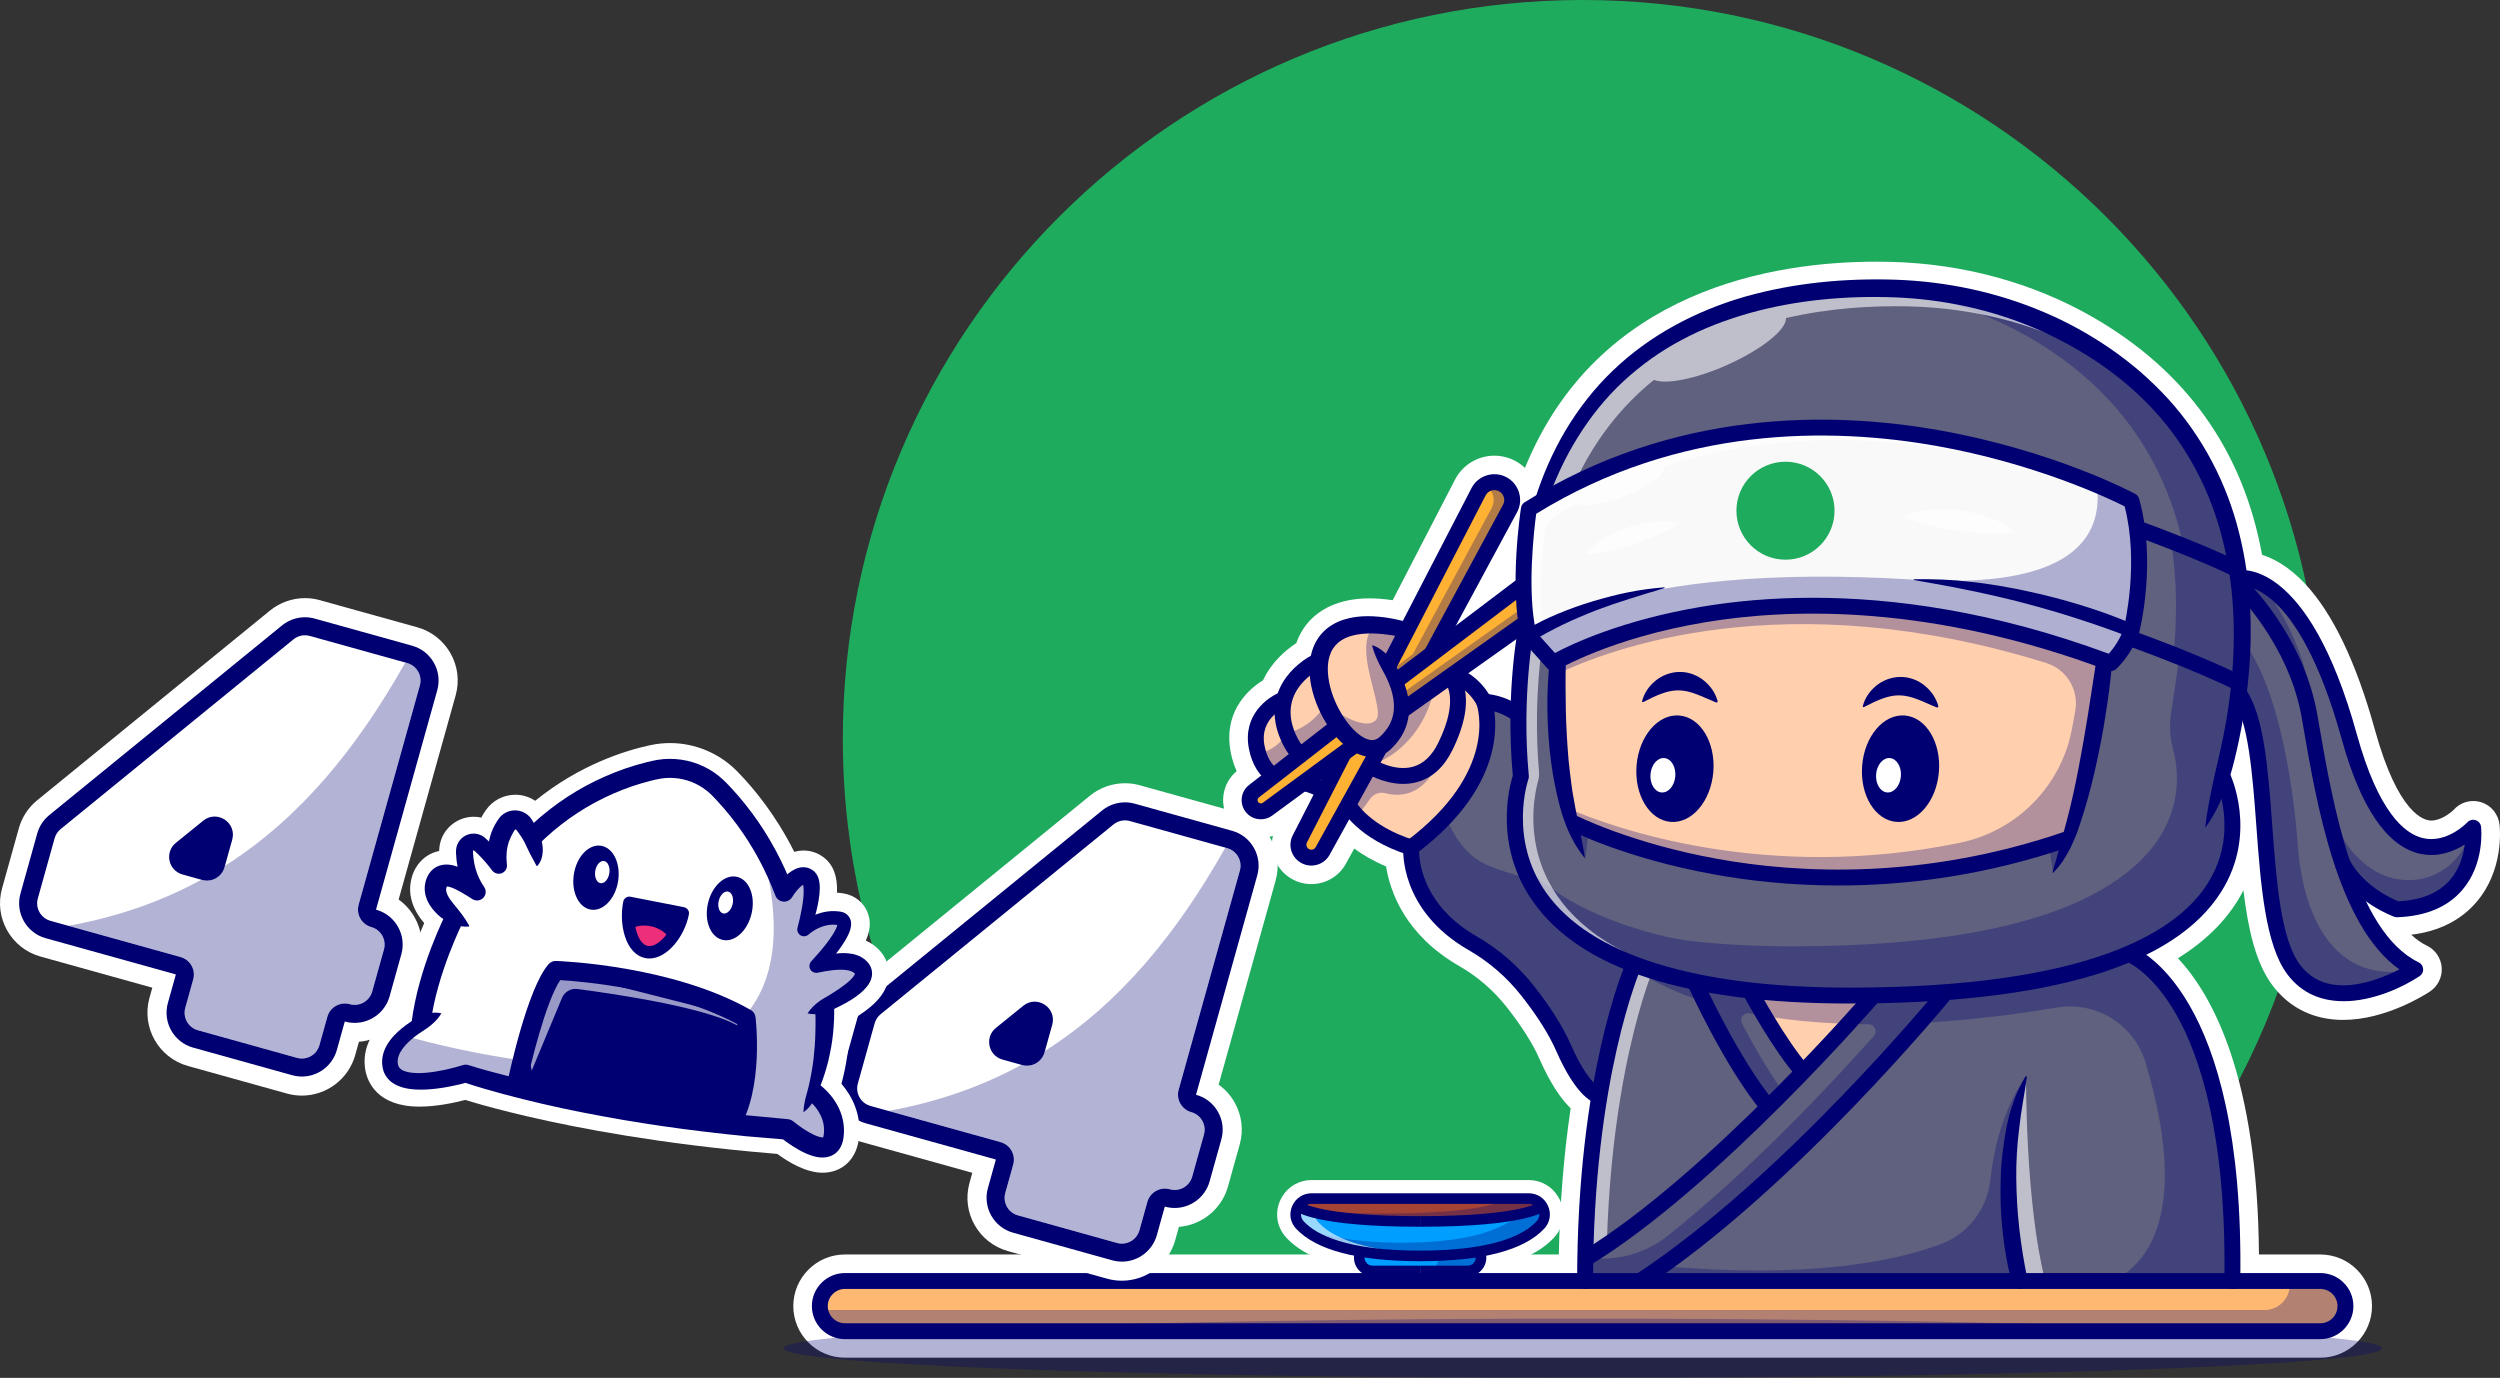 <svg width="733" height="404" viewBox="0 0 733 404" fill="none" xmlns="http://www.w3.org/2000/svg">
<rect x="0" y="0" width="733" height="404" fill="#333333" stroke="none"/>
<g clip-path="url(#clip0_2247_16758)">
<path d="M88.516 321.231C87.044 321.231 85.577 321.03 84.153 320.634L55.1 312.544C46.481 310.142 41.422 301.19 43.823 292.578L44.654 289.592L11.87 280.462C3.25 278.06 -1.809 269.103 0.597 260.496L5.521 242.857C6.427 239.615 8.286 236.778 10.893 234.651L79.154 179.024C82.041 176.668 85.689 175.371 89.417 175.371C90.889 175.371 92.356 175.572 93.776 175.968L122.324 183.918C126.5 185.079 129.971 187.799 132.101 191.568C134.232 195.338 134.764 199.714 133.596 203.884L116.881 263.747C118.783 265.105 120.385 266.878 121.567 268.972C123.697 272.746 124.23 277.118 123.062 281.288L119.614 293.637C117.778 300.215 111.967 304.922 105.24 305.444L104.142 309.372C102.194 316.351 95.766 321.231 88.511 321.231H88.516Z" fill="white"/>
<path d="M88.516 315.637C87.553 315.637 86.591 315.507 85.657 315.246L56.604 307.156C50.961 305.584 47.649 299.72 49.223 294.085L51.55 285.753C51.55 285.753 51.536 285.701 51.517 285.692L13.378 275.074C7.735 273.502 4.423 267.638 5.997 262.002L10.921 244.364C11.514 242.241 12.729 240.384 14.439 238.994L82.7 183.367C84.592 181.828 86.974 180.979 89.417 180.979C90.38 180.979 91.342 181.109 92.272 181.37L120.82 189.32C123.552 190.08 125.827 191.858 127.22 194.33C128.612 196.798 128.962 199.662 128.201 202.391L110.257 266.663C110.257 266.663 110.266 266.714 110.29 266.724C113.023 267.484 115.298 269.261 116.69 271.734C118.082 274.202 118.432 277.066 117.671 279.795L114.223 292.144C112.948 296.716 108.739 299.907 103.993 299.907C103.03 299.907 102.068 299.776 101.138 299.515C101.138 299.515 101.134 299.515 101.129 299.515C101.11 299.515 101.087 299.524 101.082 299.547L98.756 307.879C97.48 312.451 93.271 315.642 88.525 315.642L88.516 315.637Z" fill="#000072"/>
<path d="M54.32 295.502L56.646 287.17C57.436 284.334 55.777 281.395 52.937 280.607L14.798 269.989C11.958 269.2 10.3 266.261 11.089 263.425L16.013 245.786C16.307 244.727 16.924 243.785 17.779 243.09L86.04 187.463C87.385 186.366 89.174 185.993 90.847 186.46L119.395 194.409C122.235 195.197 123.893 198.136 123.104 200.973L105.156 265.244C104.366 268.081 106.025 271.02 108.865 271.808C111.705 272.597 113.364 275.536 112.574 278.372L109.127 290.721C108.337 293.557 105.394 295.213 102.554 294.425C99.713 293.636 96.77 295.292 95.981 298.129L93.654 306.461C92.865 309.297 89.922 310.953 87.081 310.165L58.029 302.076C55.189 301.287 53.53 298.348 54.32 295.512V295.502ZM53.493 256.39L59.253 257.995C62.093 258.783 65.036 257.127 65.826 254.291L68.087 246.197C69.484 241.196 63.626 237.356 59.589 240.626L51.568 247.116C48.2 249.84 49.321 255.228 53.493 256.39Z" fill="white"/>
<path opacity="0.3" d="M52.937 280.607C55.777 281.395 57.435 284.334 56.646 287.171L54.319 295.503C53.53 298.339 55.188 301.278 58.029 302.067L87.081 310.156C89.921 310.944 92.865 309.288 93.654 306.452L95.98 298.12C96.77 295.283 99.713 293.627 102.553 294.416C105.394 295.204 108.337 293.548 109.126 290.712L112.574 278.363C113.363 275.527 111.705 272.588 108.865 271.799C106.024 271.011 104.366 268.072 105.155 265.235L123.103 200.964C123.893 198.127 122.235 195.188 119.394 194.4L118.843 194.246C104.758 219.251 88.029 239.852 65.938 253.871L65.821 254.286C65.031 257.123 62.088 258.779 59.248 257.99L59.052 257.934C47.555 264.204 34.666 268.795 20.072 271.454L52.932 280.602L52.937 280.607Z" fill="#000072"/>
<path d="M680.935 216.611C680.935 284.102 650.032 344.38 601.579 384.099H326.471C278.022 344.38 247.115 284.102 247.115 216.611C247.12 96.979 344.232 0 464.03 0C583.827 0 680.939 96.979 680.939 216.611H680.935Z" fill="#1FAB5E"/>
<g opacity="0.3">
<path d="M395.064 215.785L392.453 217.703L380.55 226.454L370.076 234.142C369.488 234.576 368.801 234.786 368.123 234.786C367.521 234.786 366.923 234.614 366.404 234.301C366.334 235.038 366.498 235.794 366.941 236.452C367.586 237.389 368.619 237.898 369.679 237.898C370.356 237.898 371.038 237.688 371.632 237.254L382.105 229.566L394.009 220.814L397.816 218.02C396.882 217.427 395.961 216.672 395.064 215.79V215.785Z" fill="#000072"/>
</g>
<g opacity="0.3">
<path d="M399.961 219.056L396.906 224.575L390.641 235.916L383.129 249.5C382.882 249.958 382.55 250.335 382.162 250.639C382.312 250.755 382.466 250.872 382.639 250.97C383.223 251.296 383.858 251.45 384.479 251.45C385.811 251.45 387.109 250.751 387.791 249.5L395.303 235.916L401.568 224.575L404.726 218.869C403.235 219.634 401.605 219.625 399.956 219.056H399.961Z" fill="#000072"/>
</g>
<path d="M247.741 398.071C239.388 398.071 232.596 391.288 232.596 382.947C232.596 374.605 239.388 367.813 247.741 367.813H457.05C457.344 352.917 458.508 338.53 460.516 324.964C457.653 322.165 454.499 317.602 451.299 310.32C449.375 305.953 446.086 300.766 441.797 295.317C437.929 290.409 433.225 286.341 427.825 283.229C412.012 274.132 407.588 261.495 406.401 254.04C402.598 252.43 399.52 250.606 397.063 248.801L394.601 253.256C392.597 256.923 388.71 259.218 384.482 259.218C382.515 259.218 380.563 258.709 378.843 257.748C374.242 255.183 372.07 249.981 373.219 245.078C372.088 245.461 370.897 245.656 369.683 245.656C366.025 245.656 362.605 243.856 360.536 240.842C357.322 236.093 358.251 229.716 362.591 226.105C361.811 224.397 361.218 222.517 360.83 220.502C358.746 209.66 364.908 202.765 370.327 199.458C372.822 194.088 377.031 190.552 380.077 188.555C382.959 180.265 390.691 175.437 401.477 175.437C403.607 175.437 405.901 175.619 408.33 175.983L426.605 140.635C428.852 136.297 433.276 133.609 438.163 133.609C440.26 133.609 442.353 134.127 444.217 135.107C445.301 135.681 446.273 136.385 447.118 137.197C468.463 84.798 520.219 76.728 550.033 76.728C551.42 76.728 552.784 76.746 554.111 76.774C575.455 77.264 596.043 82.881 613.65 93.009C641.044 108.768 657.712 132.191 663.229 162.664C666.775 163.802 671.175 166.205 675.791 171.108C683.938 179.762 690.843 194.181 696.318 213.971C703.152 238.668 710.692 240.585 712.841 240.585C715.686 240.585 718.568 238.3 719.484 237.376C720.97 235.734 723.02 234.861 725.151 234.861C725.954 234.861 726.767 234.987 727.566 235.239C730.486 236.168 732.532 238.789 732.873 241.831C733.022 243.17 734.111 255.197 726.038 264.55C721.441 269.878 715.041 273.069 706.983 274.067C708.45 275.434 709.973 276.502 711.542 277.258C714.056 278.471 715.719 280.939 715.91 283.719C716.097 286.5 714.78 289.168 712.458 290.712C711.173 291.566 699.555 299.035 687.003 299.035C678.407 299.035 671.241 295.527 666.275 288.893C661.365 282.334 659.128 272.406 657.777 261.037C653.825 268.805 647.397 275.467 638.577 280.957C648.822 291.921 661.907 316.025 662.328 367.817H680.327C688.68 367.817 695.472 374.601 695.472 382.942C695.472 391.283 688.68 398.075 680.327 398.075H247.755L247.741 398.071Z" fill="white"/>
<path d="M402.432 378.081C399.33 378.081 396.438 376.55 394.7 373.989C394.14 373.168 393.724 372.273 393.458 371.344C386.193 369.548 380.718 366.707 377.144 362.872C374.061 359.56 373.575 354.727 375.935 350.85C377.766 347.813 380.994 345.989 384.568 345.989H448.194C451.796 345.989 455.033 347.827 456.86 350.906C459.2 354.727 458.715 359.565 455.617 362.882C452.053 366.712 446.578 369.553 439.314 371.349C439.043 372.277 438.627 373.173 438.071 373.994C436.328 376.555 433.441 378.085 430.34 378.085H402.436L402.432 378.081Z" fill="white"/>
<path d="M680.314 375.58H247.747C243.675 375.58 240.375 378.876 240.375 382.942V382.946C240.375 387.012 243.675 390.308 247.747 390.308H680.314C684.386 390.308 687.686 387.012 687.686 382.946V382.942C687.686 378.876 684.386 375.58 680.314 375.58Z" fill="#FFB871"/>
<path d="M624.928 184.925C624.694 185.639 624.424 186.325 624.129 186.973C622.106 191.429 618.934 194.41 618.934 194.41C618.28 194.162 617.636 193.92 616.991 193.687C525.858 160.13 466.366 188.499 456.789 193.64V193.649C455.878 194.13 455.421 194.41 455.421 194.41L448.254 186.423C448.007 185.42 447.797 184.375 447.619 183.302V183.293C447.572 183.013 447.526 182.733 447.488 182.448C446.951 178.917 446.736 175.087 446.713 171.322C446.619 159.972 448.259 149.242 448.259 149.242C449.427 148.514 450.59 147.796 451.767 147.105C517.767 108.03 588.915 131.276 614.8 142.17C621.294 144.908 624.937 146.867 624.937 146.867C625.685 149.522 626.203 152.218 626.563 154.877C628.647 170.426 624.937 184.925 624.937 184.925H624.928Z" fill="#F9F9F9"/>
<path d="M404.725 218.869L401.567 224.575L395.302 235.916L387.79 249.501C387.108 250.751 385.81 251.451 384.478 251.451C383.857 251.451 383.217 251.297 382.638 250.97C380.858 249.976 380.19 247.765 381.115 245.955L388.127 232.268L394.003 220.81L397.811 218.016C400.165 219.508 402.585 219.966 404.72 218.869H404.725Z" fill="#FFB133"/>
<path d="M442.813 148.948L419.698 191.765L409.21 199.705C408.565 198.165 407.795 196.724 407.01 195.436L412.461 184.902L433.507 144.199C434.441 142.398 436.258 141.372 438.155 141.372C438.977 141.372 439.809 141.568 440.598 141.979C443.116 143.308 444.107 146.41 442.813 148.948Z" fill="#FFB133"/>
<path d="M397.816 218.016L394.008 220.81L382.105 229.562L371.632 237.25C371.043 237.684 370.356 237.894 369.679 237.894C368.623 237.894 367.586 237.39 366.941 236.448C365.97 235.011 366.283 233.061 367.647 231.997L373.463 227.477H373.472L381.339 221.361L392.448 212.726C394.079 214.97 395.933 216.817 397.811 218.011L397.816 218.016Z" fill="#FFB133"/>
<path d="M447.484 182.449L425.804 197.83L425.196 198.259L410.901 208.406H410.892C411.102 205.392 410.35 202.406 409.215 199.71L419.702 191.77L446.704 171.327H446.713C446.737 175.092 446.956 178.922 447.489 182.453L447.484 182.449Z" fill="#FFB133"/>
<path d="M616.991 193.692C616.911 194.359 613.351 226.096 606.353 245.96C524.653 274.165 460.783 241.062 460.783 241.062C454.509 219.247 456.733 194.205 456.789 193.655V193.645C466.366 188.504 525.858 160.136 616.991 193.692Z" fill="#FFCFAE"/>
<path d="M549.323 291.851C549.15 292.051 546.44 295.196 541.9 300.197C538.447 303.994 533.93 308.86 528.674 314.304C524.788 309.965 520.443 303.15 517.323 297.901C514.865 293.777 513.165 290.619 513.053 290.409C521.681 291.37 531.361 291.907 542.213 291.907C544.632 291.907 547.001 291.893 549.318 291.851H549.323Z" fill="#FFCFAE"/>
<path d="M423.766 218.87C416.38 233.878 401.996 224.846 401.576 224.575H401.566L401.576 224.566L404.724 218.865C405.215 218.618 405.687 218.282 406.149 217.862C409.345 214.928 410.681 211.653 410.891 208.397H410.9L420.58 201.525L425.2 198.25C425.2 198.25 431.273 203.638 423.77 218.861L423.766 218.87Z" fill="#FFCFAE"/>
<path d="M409.209 199.71C410.344 202.402 411.096 205.392 410.886 208.406C410.676 211.657 409.34 214.937 406.144 217.871C405.686 218.291 405.21 218.622 404.719 218.874C402.58 219.971 400.165 219.509 397.81 218.021C395.927 216.826 394.078 214.979 392.447 212.735C391.163 210.967 390.013 208.961 389.079 206.843C387.182 202.532 386.178 197.774 386.795 193.659C387.729 187.431 392.368 182.682 403.192 183.256C405.71 183.382 408.555 183.806 411.773 184.562L412.455 184.912L407.004 195.446C407.789 196.734 408.559 198.18 409.204 199.715L409.209 199.71Z" fill="#FFCFAE"/>
<path d="M392.447 212.73L381.338 221.365C380.053 220.362 378.811 218.655 377.661 216C377.512 215.651 377.372 215.31 377.25 214.969C375.797 211.102 375.779 207.804 376.535 205.023C378.61 197.415 386.519 193.78 386.799 193.659C386.187 197.774 387.187 202.532 389.083 206.843C390.018 208.961 391.167 210.967 392.451 212.735L392.447 212.73Z" fill="#FFCFAE"/>
<path d="M381.338 221.36L373.471 227.476H373.462C371.504 226.263 369.893 224.061 368.954 221.024C368.758 220.395 368.594 219.727 368.454 219.028C366.455 208.634 376.531 205.014 376.531 205.014C375.779 207.794 375.793 211.092 377.246 214.96C377.372 215.3 377.512 215.641 377.657 215.991C378.806 218.645 380.053 220.353 381.333 221.356L381.338 221.36Z" fill="#FFCFAE"/>
<path d="M413.773 248.479C405.476 245.876 400.594 242.074 397.96 239.34C396.558 237.89 395.792 236.737 395.47 236.219C395.353 236.023 395.297 235.916 395.297 235.916L395.741 235.118L401.487 224.725L401.566 224.575C401.566 224.575 401.575 224.585 401.599 224.589C402.323 225.046 415.291 232.968 422.794 220.647C422.794 220.647 422.797 220.643 422.803 220.633C423.139 220.092 423.457 219.5 423.765 218.87C429.745 206.74 427.101 200.858 425.788 198.964C425.587 198.674 425.414 198.483 425.312 198.376L425.195 198.259L425.802 197.83C432.207 199.621 435.141 205.742 435.141 205.742C435.141 205.742 442.76 226.689 413.778 248.484L413.773 248.479Z" fill="#FFCFAE"/>
<path d="M394.003 220.81L388.126 232.268C386.477 230.453 382.1 229.557 382.1 229.557L394.003 220.806V220.81Z" fill="#60607F"/>
<path d="M651.55 227.505V227.514C651.769 227.948 667.526 261.117 624.151 279.689H624.142C623.147 280.118 622.128 280.529 621.072 280.93C608.912 285.642 592.525 289.262 570.531 290.913C563.977 291.413 556.918 291.73 549.322 291.851C547.005 291.888 544.632 291.907 542.217 291.907C531.365 291.907 521.685 291.371 513.057 290.41C513.047 290.41 513.047 290.4 513.047 290.4C507.203 289.747 501.831 288.893 496.916 287.862C490.152 286.449 484.238 284.718 479.057 282.74C458.479 274.889 449.631 263.207 446.146 252.617C441.769 239.289 445.922 227.687 445.922 227.687C445.31 221.202 445.137 215.054 445.216 209.512C445.436 194.378 447.524 183.788 447.617 183.308C447.795 184.381 448.005 185.426 448.253 186.429L455.419 194.415C455.419 194.415 455.877 194.135 456.788 193.655C456.732 194.205 454.508 219.243 460.782 241.062C460.782 241.062 462.529 241.972 465.827 243.362C481.967 250.154 535.12 268.446 600.723 247.812C602.587 247.229 604.46 246.618 606.352 245.965C613.35 226.105 616.91 194.369 616.989 193.697C617.634 193.93 618.279 194.173 618.933 194.42C618.933 194.42 622.105 191.439 624.128 186.984C624.128 186.984 644.145 194.079 656.656 200.405C656.562 201.329 656.459 202.243 656.352 203.144C655.207 212.544 653.353 220.913 651.55 227.505Z" fill="#60607F"/>
<path d="M656.071 167.031C645.77 161.992 631.373 156.637 626.552 154.883C626.192 152.219 625.673 149.527 624.926 146.873C624.926 146.873 534.307 98.234 451.756 147.115C469.83 91.68 521.904 83.796 553.918 84.537C573.501 84.99 592.781 89.972 609.753 99.741C639.973 117.123 652.301 142.488 656.066 167.035L656.071 167.031Z" fill="#60607F"/>
<path d="M656.655 200.4C644.145 194.075 624.127 186.979 624.127 186.979C624.421 186.326 624.692 185.645 624.926 184.931C624.926 184.931 628.635 170.436 626.551 154.883C631.373 156.637 645.77 161.992 656.071 167.031C656.202 167.871 656.319 168.706 656.431 169.545C656.515 170.198 656.594 170.852 656.674 171.5C657.809 181.567 657.585 191.406 656.66 200.396L656.655 200.4Z" fill="#60607F"/>
<path d="M570.532 290.908C570.359 291.118 567.58 294.51 562.852 299.935C548.973 315.843 518.304 349.236 487.322 371.2C485.183 372.721 483.048 374.181 480.908 375.58H464.754C464.754 373.374 464.768 371.209 464.81 369.082C465.011 368.956 465.216 368.834 465.417 368.709C483.151 357.829 502.72 340.223 518.5 324.609C522.116 321.031 525.526 317.56 528.675 314.299C533.93 308.855 538.448 303.989 541.9 300.192C546.441 295.191 549.155 292.046 549.323 291.846C556.919 291.72 563.978 291.403 570.532 290.908Z" fill="#60607F"/>
<path d="M518.495 324.614C502.714 340.229 483.145 357.835 465.412 368.714C465.211 368.84 465.006 368.961 464.805 369.087C464.805 368.933 464.814 368.774 464.814 368.63C465.155 349.857 466.851 334.075 468.958 321.358C472.583 299.488 477.432 286.71 478.731 283.533C478.941 283.011 479.058 282.75 479.058 282.75V282.74C484.234 284.718 490.153 286.449 496.917 287.863C496.917 287.863 497.968 290.176 499.739 293.764C503.625 301.653 511.011 315.648 518.5 324.619L518.495 324.614Z" fill="#60607F"/>
<path d="M654.513 375.581H480.908C483.048 374.181 485.183 372.726 487.322 371.2C518.304 349.237 548.973 315.844 562.852 299.936C567.58 294.51 570.364 291.114 570.532 290.909C594.432 289.108 611.712 284.993 624.143 279.685H624.152C625.091 280.034 655.835 292.038 654.513 375.581Z" fill="#60607F"/>
<path d="M528.673 314.299C525.525 317.56 522.11 321.031 518.499 324.609C511.01 315.643 503.624 301.643 499.738 293.754C497.967 290.166 496.916 287.853 496.916 287.853C501.83 288.884 507.203 289.737 513.047 290.39C513.047 290.39 513.047 290.4 513.056 290.4C513.164 290.61 514.869 293.768 517.326 297.892C520.442 303.14 524.791 309.956 528.678 314.294L528.673 314.299Z" fill="#60607F"/>
<path d="M479.057 282.735V282.745C479.057 282.745 473.18 295.882 468.957 321.353C468.957 321.353 464.417 320.85 458.423 307.209C455.816 301.303 451.719 295.359 447.912 290.526C443.455 284.872 437.952 280.109 431.711 276.512C412.408 265.409 413.777 248.484 413.777 248.484C417.837 245.433 421.172 242.396 423.914 239.438C440.779 221.24 435.14 205.742 435.14 205.742C441.007 206.092 445.217 209.507 445.217 209.507C445.137 215.049 445.31 221.198 445.922 227.682C445.922 227.682 440.666 242.377 448.23 257.707C452.724 266.804 461.735 276.13 479.057 282.735Z" fill="#60607F"/>
<path d="M708.145 284.247C708.145 284.247 684.325 300.052 672.492 284.247C660.668 268.442 667.017 218.114 656.352 203.139C656.459 202.239 656.562 201.324 656.655 200.401C657.076 196.295 657.356 192.008 657.426 187.614C657.505 182.379 657.286 176.977 656.674 171.505C656.674 171.505 673.165 187.096 677.159 210.053C679.21 221.837 681.886 238.454 686.791 253.182V253.191C691.44 267.145 698.101 279.395 708.15 284.256L708.145 284.247Z" fill="#60607F"/>
<path d="M702.815 266.618C702.815 266.618 691.931 262.783 686.792 253.187V253.177C681.887 238.45 679.21 221.837 677.159 210.048C673.165 187.091 656.675 171.5 656.675 171.5C656.595 170.847 656.52 170.194 656.432 169.546C656.432 169.546 674.828 165.464 688.82 216.034C702.816 266.613 725.141 242.695 725.141 242.695C725.141 242.695 727.724 265.699 702.811 266.613L702.815 266.618Z" fill="#60607F"/>
<path d="M452.173 353.673C451.93 353.883 446.707 358.128 416.379 358.128C386.052 358.128 380.586 353.664 380.586 353.664C381.371 352.358 382.786 351.42 384.566 351.42H448.193C449.982 351.42 451.397 352.358 452.173 353.673Z" fill="#A54434"/>
<path d="M451.636 359.168C448.861 362.149 443.62 365.247 433.809 366.94C429.119 367.738 423.392 368.228 416.38 368.228C409.368 368.228 403.645 367.738 398.955 366.94C389.145 365.247 383.903 362.149 381.128 359.168C379.596 357.521 379.587 355.301 380.586 353.663C380.586 353.663 385.281 358.128 416.38 358.128C447.478 358.128 451.93 353.882 452.173 353.672C453.178 355.31 453.168 357.53 451.636 359.168Z" fill="#009EFF"/>
<path d="M430.333 372.646H402.43C399.678 372.646 397.786 369.875 398.805 367.318L398.954 366.936C403.645 367.733 409.372 368.223 416.379 368.223C423.387 368.223 429.123 367.733 433.809 366.936L433.958 367.318C434.977 369.875 433.089 372.646 430.333 372.646Z" fill="#009EFF"/>
<g opacity="0.3">
<path d="M465.832 243.357L464.805 251.726L460.787 241.057C460.787 241.057 462.534 241.966 465.832 243.357Z" fill="#000072"/>
</g>
<g opacity="0.3">
<path d="M606.358 245.955L601.943 255.799L600.729 247.802C602.592 247.219 604.466 246.608 606.358 245.955Z" fill="#000072"/>
</g>
<g opacity="0.3">
<path d="M448.193 351.42H441.966C441.125 352.036 434.828 355.8 406.271 355.8C395.204 355.8 387.491 355.236 382.133 354.504C385.221 355.796 393.9 358.128 416.375 358.128C446.703 358.128 451.926 353.883 452.169 353.673C451.393 352.362 449.978 351.42 448.189 351.42H448.193Z" fill="#000072"/>
</g>
<g opacity="0.3">
<path d="M594.993 98.957C622.686 114.888 635.35 137.519 640.171 160.089C645.427 162.197 651.21 164.651 656.078 167.03C652.317 142.482 639.984 117.118 609.764 99.736C592.792 89.967 573.513 84.985 553.93 84.532C552.692 84.504 551.421 84.49 550.127 84.49C565.889 86.244 581.207 91.021 594.997 98.957H594.993Z" fill="#000072"/>
</g>
<g opacity="0.3">
<path d="M624.928 184.926C624.694 185.64 624.423 186.325 624.129 186.974C622.106 191.429 618.934 194.41 618.934 194.41C618.28 194.163 617.635 193.92 616.991 193.687C525.858 160.131 466.366 188.499 456.789 193.64V193.65C455.878 194.13 455.42 194.41 455.42 194.41L448.254 186.423C448.254 186.423 473.583 164.46 561.207 169.955C607.853 172.876 616.71 157.341 614.79 142.17C621.284 144.908 624.928 146.868 624.928 146.868C625.675 149.522 626.194 152.219 626.553 154.878C628.637 170.427 624.928 184.926 624.928 184.926Z" fill="#000072"/>
</g>
<g opacity="0.3">
<path d="M656.354 203.138C656.461 202.238 656.564 201.323 656.657 200.4C651.411 197.745 644.852 194.96 638.994 192.618L636.532 209.333C636.032 212.72 636.196 216.177 637.093 219.485C639.555 228.558 641.339 250.671 607.326 265.236H607.316C594.885 270.544 577.601 274.659 553.706 276.46C547.151 276.959 540.093 277.276 532.497 277.398C530.18 277.435 527.807 277.453 525.391 277.453C514.539 277.453 504.86 276.917 496.231 275.956C496.222 275.956 496.222 275.947 496.222 275.947C496.208 275.947 496.189 275.947 496.175 275.942C492.845 275.569 489.537 274.948 486.29 274.118C464.409 268.492 452.562 260.099 446.152 252.612C447.316 256.143 449.077 259.796 451.665 263.388C451.683 263.411 451.702 263.435 451.716 263.458C452.328 264.307 452.992 265.147 453.697 265.987C453.758 266.057 453.818 266.131 453.879 266.201C454.178 266.551 454.491 266.901 454.809 267.251C454.879 267.326 454.949 267.405 455.019 267.479C455.776 268.296 456.589 269.108 457.448 269.91C457.537 269.994 457.63 270.078 457.724 270.162C458.074 270.484 458.434 270.806 458.803 271.123C458.906 271.212 459.004 271.296 459.107 271.384C460.022 272.163 460.994 272.933 462.022 273.689C462.148 273.782 462.274 273.871 462.4 273.964C462.806 274.258 463.218 274.547 463.638 274.836C463.773 274.93 463.909 275.023 464.049 275.116C465.138 275.849 466.282 276.567 467.487 277.267C467.651 277.365 467.819 277.458 467.987 277.551C468.445 277.813 468.917 278.074 469.393 278.331C469.571 278.429 469.748 278.522 469.926 278.62C471.201 279.296 472.533 279.949 473.929 280.588C474.135 280.682 474.341 280.775 474.551 280.868C475.074 281.102 475.607 281.335 476.148 281.563C476.363 281.657 476.578 281.745 476.798 281.839C477.536 282.142 478.288 282.445 479.063 282.739C484.24 284.717 490.158 286.448 496.923 287.861C501.837 288.892 507.21 289.746 513.054 290.399C513.054 290.399 513.054 290.409 513.063 290.409C521.691 291.37 531.371 291.906 542.223 291.906C544.643 291.906 547.011 291.892 549.328 291.85C556.924 291.724 563.983 291.407 570.537 290.912C571.995 290.805 573.42 290.684 574.83 290.558C575.12 290.53 575.4 290.502 575.69 290.474C576.797 290.371 577.895 290.264 578.974 290.152C579.329 290.115 579.67 290.073 580.02 290.035C581.02 289.928 582.011 289.816 582.982 289.699C583.347 289.657 583.706 289.606 584.066 289.564C585.005 289.448 585.935 289.326 586.85 289.2C587.215 289.149 587.574 289.098 587.939 289.046C588.831 288.92 589.709 288.79 590.578 288.654C590.943 288.598 591.302 288.543 591.657 288.482C592.503 288.347 593.339 288.207 594.166 288.062C594.526 288.001 594.881 287.936 595.236 287.875C596.044 287.731 596.838 287.581 597.623 287.432C597.973 287.367 598.324 287.297 598.665 287.232C599.44 287.078 600.202 286.919 600.954 286.76C601.29 286.69 601.631 286.616 601.967 286.546C602.706 286.383 603.434 286.219 604.154 286.051C604.481 285.977 604.817 285.897 605.139 285.823C605.845 285.655 606.532 285.478 607.218 285.305C607.541 285.221 607.868 285.142 608.185 285.058C608.849 284.885 609.498 284.703 610.143 284.526C610.46 284.437 610.792 284.353 611.105 284.26C611.666 284.101 612.208 283.933 612.749 283.77C613.815 283.448 614.856 283.122 615.875 282.79C616.029 282.739 616.188 282.692 616.342 282.641C617.043 282.408 617.725 282.165 618.402 281.927C618.533 281.881 618.668 281.834 618.799 281.787C619.504 281.535 620.191 281.274 620.869 281.013C620.934 280.985 621.004 280.962 621.074 280.938C622.125 280.532 623.158 280.117 624.148 279.697H624.157C667.533 261.126 651.771 227.961 651.556 227.523V227.513C653.359 220.921 655.219 212.552 656.358 203.152L656.354 203.138Z" fill="#000072"/>
</g>
<g opacity="0.3">
<path d="M656.671 171.504C656.592 170.851 656.517 170.198 656.428 169.549C656.321 168.71 656.204 167.875 656.068 167.035C647.249 162.72 635.425 158.171 629.184 155.853C631.772 156.977 634.308 158.134 636.635 159.267C636.766 160.107 636.882 160.942 636.994 161.782C637.079 162.435 637.158 163.088 637.237 163.737C638.345 173.547 638.153 183.134 637.284 191.933C643.544 194.405 650.892 197.479 656.657 200.395C657.582 191.405 657.806 181.567 656.671 171.499V171.504Z" fill="#000072"/>
</g>
<g opacity="0.3">
<path d="M613.698 192.506C524.429 160.825 466.254 188.569 456.789 193.645V193.654C456.775 193.78 456.649 195.231 456.537 197.633C471.154 190.584 523.041 170.435 599.935 194.386C605.877 196.238 609.545 202.191 608.48 208.316C608.167 210.103 607.835 211.95 607.475 213.826C604.28 230.564 591.284 243.692 574.569 247.121C517.833 258.76 473.467 242.918 459.732 237.04C460.055 238.388 460.405 239.727 460.784 241.056C460.784 241.056 524.653 274.16 606.354 245.955C613.352 226.095 616.912 194.358 616.991 193.686C615.889 193.281 614.791 192.889 613.698 192.502V192.506Z" fill="#000072"/>
</g>
<g opacity="0.3">
<path d="M624.153 279.684H624.144C611.713 284.993 594.428 289.108 570.533 290.909C569.687 290.974 568.837 291.035 567.977 291.091C567.889 291.095 567.795 291.1 567.706 291.109C566.922 291.161 566.132 291.212 565.333 291.259C565.324 291.259 565.31 291.259 565.301 291.259C563.539 291.361 561.746 291.454 559.914 291.534C556.504 291.683 552.982 291.786 549.329 291.846C547.011 291.884 544.638 291.902 542.223 291.902C531.371 291.902 521.692 291.366 513.063 290.405C513.054 290.405 513.054 290.395 513.054 290.395C510.405 290.102 507.859 289.761 505.407 289.383C504.673 289.271 503.944 289.155 503.225 289.033C503.216 289.033 503.206 289.033 503.197 289.033C502.515 288.921 501.842 288.805 501.174 288.683C501.123 288.674 501.071 288.665 501.015 288.655C500.408 288.548 499.815 288.431 499.221 288.32C499.119 288.301 499.011 288.282 498.908 288.259C498.236 288.128 497.572 287.993 496.914 287.858C490.149 286.444 484.235 284.713 479.054 282.735V282.745C479.054 282.745 478.938 283.011 478.727 283.528C481.675 285.842 488.197 290.111 499.735 293.759C503.622 301.648 511.008 315.643 518.496 324.614C520.001 323.126 521.458 321.661 522.888 320.22C518.337 313.908 514.026 306.336 510.742 300.099C509.929 298.559 511.269 296.773 512.979 297.109C514.376 297.384 515.824 297.65 517.324 297.897C524.392 299.068 532.539 299.908 541.901 300.197C543.835 300.258 545.82 300.295 547.857 300.304C549.637 300.314 550.576 302.413 549.399 303.742C536.416 318.372 513.507 342.78 489.056 362.266C482.432 367.543 473.944 369.894 465.549 368.728L465.413 368.709C465.217 368.676 465.016 368.648 464.815 368.625C464.815 368.774 464.806 368.928 464.806 369.082C464.769 371.209 464.75 373.374 464.75 375.581H592.195C592.195 375.581 584.15 343.018 594.035 315.76C593.75 316.1 585.79 325.678 583.534 346.074C582.599 354.527 577.054 361.753 569.085 364.753C555.537 369.852 530.484 374.988 487.314 371.2C516.735 350.342 545.876 319.179 560.62 302.469C562.04 300.859 564.03 299.88 566.174 299.744C577.213 299.054 589.495 297.678 603.126 295.41C614.576 293.507 625.671 300.356 629.035 311.445C635.407 332.428 640.774 364.282 619.734 375.576H654.499C655.821 292.028 625.083 280.025 624.139 279.68L624.153 279.684Z" fill="#000072"/>
</g>
<g opacity="0.3">
<path d="M479.059 282.735V282.744C479.059 282.744 473.182 295.881 468.959 321.352C468.959 321.352 464.419 320.849 458.425 307.208C455.818 301.302 451.721 295.358 447.914 290.525C443.457 284.871 437.954 280.108 431.713 276.511C412.41 265.408 413.779 248.483 413.779 248.483C417.839 245.432 421.174 242.395 423.916 239.438C426.107 244.956 429.83 250.937 436.044 253.638C439.323 255.066 443.537 256.325 448.232 257.706C452.726 266.803 461.737 276.129 479.059 282.735Z" fill="#000072"/>
</g>
<g opacity="0.3">
<path d="M420.579 201.533C418.836 210.929 412.586 220.805 401.58 224.57L404.728 218.869C402.589 219.965 400.174 219.503 397.819 218.015C395.936 216.821 394.087 214.974 392.456 212.73L381.347 221.365L373.48 227.481H373.471C371.514 226.268 369.902 224.066 368.963 221.029C371.28 220.464 375.017 218.958 377.26 214.964C377.26 214.964 384.145 213.877 388.658 206.516C388.658 206.516 388.812 206.632 389.093 206.833C391.186 208.349 400.216 214.535 403.411 211.125C406.475 207.855 395.871 189.516 403.201 183.246C405.719 183.372 408.564 183.797 411.782 184.552L412.464 184.902L407.013 195.436C407.798 196.724 408.568 198.17 409.213 199.705C410.348 202.396 411.1 205.387 410.89 208.4H410.899L420.579 201.529V201.533Z" fill="#000072"/>
</g>
<g opacity="0.3">
<path d="M422.794 220.646C418.421 233.816 410.382 233.672 406.252 232.58C404.593 232.141 402.828 232.72 401.814 234.101L397.965 239.344C396.563 237.893 395.797 236.741 395.475 236.223L395.746 235.122L401.492 224.728L401.599 224.598C402.323 225.055 415.291 232.976 422.794 220.656V220.646Z" fill="#000072"/>
</g>
<g opacity="0.3">
<path d="M446.707 171.322H446.698L445.31 172.372C445.432 174.485 445.623 176.575 445.927 178.567L424.246 193.948L423.639 194.377L410.498 203.703C410.839 205.238 410.998 206.819 410.89 208.405H410.9L425.195 198.259L425.802 197.83L447.483 182.449C446.946 178.917 446.731 175.087 446.707 171.322Z" fill="#000072"/>
</g>
<g opacity="0.3">
<path d="M440.598 141.979C439.813 141.568 438.982 141.372 438.155 141.372C437.188 141.372 436.244 141.643 435.427 142.137C437.739 143.541 438.613 146.504 437.37 148.948L414.255 191.765L407.738 196.7C408.261 197.647 408.766 198.655 409.21 199.709L419.697 191.769L442.812 148.953C444.102 146.415 443.116 143.308 440.598 141.983V141.979Z" fill="#000072"/>
</g>
<g opacity="0.3">
<path d="M680.315 375.58H671.261C671.322 375.953 671.359 376.336 671.359 376.727V376.737C671.359 380.795 668.056 384.098 663.987 384.098H240.469C241.025 387.611 244.066 390.308 247.738 390.308H680.31C684.374 390.308 687.682 387.009 687.682 382.946V382.937C687.682 378.878 684.379 375.575 680.31 375.575L680.315 375.58Z" fill="#000072"/>
</g>
<g opacity="0.3">
<path d="M452.174 353.673C452.053 353.78 450.67 354.9 445.485 355.996C442.556 358.749 437.403 361.501 428.368 363.059C423.678 363.857 417.951 364.347 410.939 364.347C403.927 364.347 398.204 363.857 393.514 363.059C388.202 362.145 384.236 360.811 381.27 359.313C384.077 362.252 389.3 365.275 398.956 366.94C403.646 367.738 409.374 368.228 416.381 368.228C423.388 368.228 429.125 367.738 433.811 366.94C443.621 365.247 448.862 362.149 451.637 359.168C453.169 357.531 453.179 355.31 452.174 353.673Z" fill="#000072"/>
</g>
<g opacity="0.3">
<path d="M433.959 367.318L433.81 366.936C430.376 367.519 426.382 367.939 421.738 368.121C422.126 370.42 420.36 372.641 417.898 372.641H430.339C433.09 372.641 434.982 369.87 433.964 367.313L433.959 367.318Z" fill="#000072"/>
</g>
<g opacity="0.3">
<path d="M708.147 284.247C708.147 284.247 684.327 300.052 672.494 284.247C660.67 268.441 667.019 218.114 656.354 203.139C656.461 202.238 656.564 201.324 656.657 200.4C657.078 196.295 657.358 192.008 657.428 187.613C661.885 193.183 668.294 205.672 672.171 233.22C672.905 238.426 673.409 243.66 673.811 248.904C674.573 258.831 679.263 290.148 708.152 284.251L708.147 284.247Z" fill="#000072"/>
</g>
<g opacity="0.3">
<path d="M724.367 243.441C723.334 247.392 721.111 251.894 716.397 255.015C709.474 259.596 700.345 258.85 693.857 253.681C691.278 251.624 688.657 248.904 686.798 245.424V245.414C681.893 230.686 679.216 214.074 677.165 202.285C674.787 188.621 667.981 177.569 662.861 170.856C658.965 168.985 656.438 169.545 656.438 169.545C656.522 170.198 656.601 170.852 656.68 171.5C656.68 171.5 673.171 187.091 677.165 210.048C679.216 221.832 681.893 238.449 686.798 253.177V253.186C691.937 262.782 702.821 266.617 702.821 266.617C727.73 265.703 725.151 242.699 725.151 242.699C725.151 242.699 724.876 242.993 724.371 243.446L724.367 243.441Z" fill="#000072"/>
</g>
<g opacity="0.3">
<path d="M464.03 404C593.449 404 698.365 400.111 698.365 395.313C698.365 390.516 593.449 386.627 464.03 386.627C334.611 386.627 229.695 390.516 229.695 395.313C229.695 400.111 334.611 404 464.03 404Z" fill="#000072"/>
</g>
<g opacity="0.6">
<path d="M599.668 375.581H592.199C592.199 375.581 583.64 344.278 594.039 315.76C594.039 315.76 593.792 352.787 599.668 375.581Z" fill="white"/>
</g>
<g opacity="0.6">
<path d="M609.764 99.736C592.793 89.967 573.513 84.984 553.93 84.532C521.916 83.785 469.842 91.674 451.768 147.11C455.056 145.165 458.359 143.387 461.667 141.74C467.628 128.697 475.723 118.821 484.945 111.375C488.341 112.803 496.881 111.198 506.079 107.148C516.385 102.614 523.873 96.619 523.658 93.251C536.552 90.275 549.188 89.584 559.681 89.832C579.264 90.284 598.543 95.266 615.515 105.035C621.261 108.338 626.353 111.935 630.87 115.756C625.064 109.934 618.098 104.536 609.769 99.745L609.764 99.736Z" fill="white"/>
</g>
<g opacity="0.6">
<path d="M624.928 146.867C624.928 146.867 621.279 144.913 614.79 142.17C588.91 131.276 517.757 108.03 451.758 147.105C450.585 147.796 449.417 148.509 448.249 149.242C448.249 149.242 446.61 159.972 446.703 171.322C446.726 175.087 446.946 178.917 447.479 182.448C447.516 182.737 447.563 183.013 447.609 183.293V183.302C447.787 184.375 447.997 185.42 448.245 186.423L455.411 194.41C455.411 194.41 455.808 194.172 456.555 193.771L449.469 185.513C449.221 184.51 449.646 186.586 449.469 185.513C449.469 185.504 452.533 186.171 452.533 186.171C452.486 185.891 452.571 186.46 452.533 186.171C451.996 182.64 451.781 178.809 451.758 175.045C451.697 167.538 452.393 160.303 452.87 156.263C453.117 154.173 454.322 152.312 456.13 151.234C456.359 151.099 456.583 150.963 456.812 150.828C458.63 149.75 460.456 148.729 462.283 147.744C464.516 148.71 470.005 147.94 475.984 145.664C483.211 142.911 488.429 138.993 487.743 136.856C543.815 118.676 597.982 136.688 619.845 145.892C621.985 146.797 623.807 147.609 625.297 148.3C625.175 147.819 625.058 147.343 624.923 146.863L624.928 146.867Z" fill="white"/>
</g>
<g opacity="0.6">
<path d="M518.495 290.405L518.486 290.395C512.642 289.742 507.269 288.889 502.355 287.858C495.59 286.444 489.676 284.713 484.496 282.735C463.917 274.884 455.069 263.202 451.584 252.613C448.011 241.733 450.122 232.007 451.014 228.797C451.234 228.004 451.309 227.178 451.239 226.362C450.72 220.367 450.58 214.676 450.65 209.507C450.762 201.735 451.37 195.166 451.944 190.543L448.249 186.424C448.001 185.421 447.791 184.376 447.614 183.303C447.52 183.783 445.427 194.373 445.212 209.507C445.133 215.049 445.306 221.198 445.918 227.682C445.918 227.682 441.765 239.28 446.142 252.613C449.627 263.202 458.47 274.889 479.053 282.735C484.229 284.713 490.148 286.444 496.913 287.858C501.827 288.889 507.199 289.742 513.043 290.395C513.043 290.395 513.043 290.405 513.053 290.405C521.681 291.366 531.361 291.902 542.213 291.902C543.381 291.902 544.539 291.902 545.688 291.888C535.635 291.828 526.596 291.305 518.495 290.4V290.405Z" fill="white"/>
</g>
<g opacity="0.6">
<path d="M475.176 321.353C478.469 301.471 482.776 289.103 484.509 284.634C482.608 284.032 480.786 283.398 479.058 282.735V282.745C479.058 282.745 478.941 283.011 478.731 283.528C477.432 286.705 472.583 299.483 468.958 321.353C466.851 334.07 465.155 349.853 464.814 368.625C464.814 368.774 464.805 368.928 464.805 369.082C465.006 368.956 465.211 368.835 465.412 368.709C467.295 367.557 469.201 366.311 471.116 365.014C471.597 347.819 473.204 333.245 475.176 321.349V321.353Z" fill="white"/>
</g>
<g opacity="0.6">
<path d="M421.821 367.453C414.819 367.453 409.087 366.964 404.397 366.166C394.586 364.472 389.345 361.375 386.57 358.394C385.78 357.545 385.402 356.542 385.351 355.548C381.529 354.559 380.581 353.668 380.581 353.668C379.586 355.305 379.595 357.526 381.123 359.173C383.898 362.154 389.139 365.251 398.95 366.945C403.64 367.743 409.367 368.233 416.374 368.233C423.382 368.233 429.118 367.743 433.804 366.945C434.019 366.908 434.22 366.866 434.43 366.828C430.767 367.225 426.596 367.458 421.812 367.458L421.821 367.453Z" fill="white"/>
</g>
<g opacity="0.6">
<path d="M465.455 161.712C467.174 159.869 469.155 158.512 471.215 157.331C473.284 156.17 475.461 155.228 477.713 154.495C479.96 153.749 482.3 153.259 484.678 153.002C487.061 152.769 489.513 152.802 491.956 153.389C492.069 153.417 492.139 153.529 492.111 153.641C492.097 153.697 492.064 153.739 492.022 153.767C489.901 155.12 487.808 156.072 485.711 157C483.613 157.919 481.501 158.703 479.357 159.435C477.213 160.163 475.036 160.798 472.803 161.334C470.561 161.852 468.272 162.295 465.8 162.416H465.791C465.557 162.43 465.361 162.249 465.352 162.02C465.347 161.903 465.389 161.791 465.464 161.712H465.455Z" fill="white"/>
</g>
<g opacity="0.6">
<path d="M590.2 155.321C587.869 153.581 585.341 152.447 582.758 151.528C580.165 150.633 577.503 150.012 574.793 149.644C572.088 149.256 569.332 149.182 566.576 149.382C563.82 149.606 561.045 150.147 558.391 151.318C558.27 151.374 558.214 151.514 558.27 151.636C558.298 151.696 558.345 151.738 558.401 151.762H558.405C561.091 152.863 563.661 153.511 566.24 154.136C568.809 154.747 571.369 155.204 573.952 155.596C576.536 155.979 579.138 156.254 581.786 156.403C584.44 156.534 587.131 156.567 589.962 156.193H589.976C590.242 156.156 590.429 155.914 590.396 155.648C590.377 155.512 590.307 155.396 590.205 155.321H590.2Z" fill="white"/>
</g>
<path d="M680.313 392.636H247.746C242.397 392.636 238.043 388.288 238.043 382.946C238.043 377.605 242.397 373.257 247.746 373.257H680.313C685.662 373.257 690.016 377.605 690.016 382.946C690.016 388.288 685.662 392.636 680.313 392.636ZM247.746 377.913C244.966 377.913 242.705 380.171 242.705 382.946C242.705 385.722 244.966 387.98 247.746 387.98H680.313C683.093 387.98 685.354 385.722 685.354 382.946C685.354 380.171 683.093 377.913 680.313 377.913H247.746Z" fill="#000072"/>
<path d="M618.934 196.738C618.658 196.738 618.378 196.692 618.111 196.589C566.617 177.224 525.456 178.204 499.996 182.44C472.41 187.025 456.784 196.309 456.63 196.402C455.672 196.981 454.434 196.799 453.687 195.964L446.525 187.977C446.268 187.693 446.086 187.347 445.997 186.974C442.428 172.386 445.81 149.84 445.96 148.888C446.063 148.221 446.45 147.628 447.025 147.269C490.769 119.801 537.125 120.603 568.308 126.108C602.023 132.061 625.081 144.298 626.044 144.815C626.604 145.114 627.015 145.632 627.184 146.238C632.374 164.801 627.413 184.66 627.198 185.495C627.184 185.547 627.17 185.598 627.156 185.645C625.161 191.714 620.728 195.922 620.541 196.099C620.102 196.514 619.527 196.734 618.943 196.734L618.934 196.738ZM531.468 175.265C555.027 175.265 584.467 179.165 618.298 191.686C619.513 190.291 621.578 187.595 622.69 184.278C623.003 182.995 627.216 165.011 622.947 148.468C618.406 146.182 596.748 135.84 567.336 130.671C537.219 125.371 492.582 124.583 450.412 150.642C449.805 155.167 447.656 173.315 450.389 185.313L455.91 191.467C460.722 188.896 475.522 181.819 498.963 177.891C507.961 176.384 518.874 175.265 531.468 175.265Z" fill="#000072"/>
<path d="M542.218 294.23C494.666 294.23 463.474 284.191 449.502 264.387C437.907 247.952 442.532 230.663 443.555 227.416C441.312 202.962 445.167 183.639 445.335 182.822L449.908 183.751C449.866 183.947 445.979 203.507 448.25 227.468C448.282 227.808 448.24 228.149 448.124 228.471C448.063 228.638 442.144 245.932 453.365 261.766C466.254 279.955 496.979 289.57 542.223 289.57C613.151 289.57 638.522 272.939 647.314 258.99C656.727 244.052 649.757 229.138 649.454 228.508L653.653 226.479C654.004 227.197 662.062 244.248 651.304 261.397C637.639 283.178 600.94 294.225 542.223 294.225L542.218 294.23Z" fill="#000072"/>
<path d="M646.547 242.699C646.981 238.957 647.635 235.393 648.354 231.843C649.06 228.297 649.896 224.803 650.714 221.304C652.349 214.307 653.54 207.211 654.245 200.078C655.637 185.831 655.091 171.336 651.498 157.588C647.985 143.849 641.296 130.974 631.738 120.542C622.217 110.083 610.066 102.082 597.051 96.414C583.98 90.784 569.807 87.737 555.54 87.187C541.222 86.659 526.754 87.947 513.01 91.777C506.162 93.737 499.463 96.232 493.207 99.601C486.919 102.894 481.117 107.06 475.918 111.87C470.723 116.689 466.267 122.287 462.529 128.328C458.773 134.365 455.77 140.892 453.476 147.675C453.153 148.626 452.121 149.135 451.173 148.813C450.234 148.496 449.725 147.488 450.019 146.55C452.238 139.487 455.2 132.62 459.007 126.206C462.838 119.815 467.458 113.843 472.877 108.674C483.687 98.252 497.351 91.096 511.641 86.981C526.002 82.913 540.927 81.537 555.727 82.008C570.592 82.517 585.424 85.629 599.168 91.474C606.054 94.366 612.617 98.005 618.774 102.236C621.853 104.359 624.805 106.668 627.655 109.094C630.467 111.571 633.163 114.184 635.699 116.95C645.809 128.063 652.961 141.811 656.525 156.31C658.356 163.555 659.379 170.968 659.744 178.381C660.113 185.798 659.847 193.225 659.062 200.573C658.272 207.925 656.992 215.212 655.254 222.382C654.395 225.97 653.33 229.51 651.91 232.93C651.209 234.642 650.429 236.321 649.55 237.964C648.663 239.596 647.714 241.21 646.542 242.703L646.547 242.699Z" fill="#000072"/>
<path d="M655.6 202.476C643.37 196.295 623.544 189.241 623.348 189.171L624.908 184.781C625.73 185.075 645.206 192.003 657.707 198.319L655.6 202.476Z" fill="#000072"/>
<path d="M655.05 169.125C644.75 164.082 630.025 158.624 625.76 157.07L627.357 152.694C632.898 154.71 646.885 159.939 657.106 164.94L655.05 169.125Z" fill="#000072"/>
<path d="M447.166 184.819C448.801 183.764 450.356 182.962 451.987 182.141C453.598 181.32 455.247 180.601 456.901 179.911C458.56 179.225 460.227 178.563 461.914 177.97C463.596 177.354 465.31 176.841 467.01 176.3C468.73 175.81 470.435 175.292 472.168 174.868C473.887 174.397 475.629 174.028 477.372 173.669C480.857 172.96 484.393 172.493 487.93 172.2C488 172.195 488.061 172.246 488.07 172.316C488.075 172.377 488.037 172.428 487.981 172.447C486.29 172.993 484.594 173.478 482.903 173.972L480.38 174.761C479.535 175.003 478.699 175.26 477.867 175.544C474.518 176.589 471.201 177.718 467.935 178.955C466.314 179.603 464.689 180.238 463.096 180.947C461.489 181.614 459.905 182.341 458.345 183.088C456.784 183.844 455.238 184.627 453.725 185.448C452.225 186.26 450.683 187.156 449.361 188.024L449.296 188.066C448.399 188.653 447.194 188.401 446.605 187.506C446.016 186.61 446.269 185.406 447.166 184.819Z" fill="#000072"/>
<path d="M624.157 186.708C619.196 184.758 614.02 182.971 608.867 181.319C603.705 179.649 598.487 178.133 593.226 176.766C590.606 176.034 587.948 175.479 585.308 174.812L581.323 173.935C579.997 173.617 578.665 173.351 577.329 173.085C571.999 171.938 566.617 171.051 561.203 170.072C561.137 170.062 561.095 170.002 561.105 169.937C561.114 169.881 561.166 169.839 561.222 169.834C566.72 169.75 572.251 169.927 577.726 170.585C580.478 170.837 583.197 171.299 585.929 171.705C587.289 171.933 588.644 172.194 590.003 172.446C591.362 172.689 592.713 172.974 594.063 173.267C599.468 174.406 604.817 175.796 610.1 177.419C615.393 179.057 620.569 180.881 625.717 183.143C626.698 183.577 627.147 184.72 626.712 185.7C626.292 186.656 625.189 187.104 624.227 186.726L624.166 186.703L624.157 186.708Z" fill="#000072"/>
<path d="M459.111 193.86C458.984 198.627 459.003 203.544 459.101 208.382C459.223 213.234 459.494 218.076 459.909 222.905C460.19 225.307 460.405 227.719 460.764 230.108C461.035 232.52 461.577 234.866 461.965 237.255C462.885 242.008 463.899 246.683 464.749 251.726C463.175 249.743 461.727 247.607 460.652 245.321C459.456 243.067 458.662 240.67 457.849 238.272C457.499 237.059 457.205 235.836 456.892 234.614C456.56 233.392 456.317 232.16 456.069 230.929C455.831 229.692 455.532 228.466 455.35 227.22L454.789 223.493C454.135 218.51 453.776 213.5 453.701 208.489C453.659 205.984 453.692 203.479 453.818 200.974C453.925 198.459 454.131 195.996 454.462 193.435C454.626 192.157 455.798 191.257 457.078 191.424C458.274 191.578 459.139 192.609 459.111 193.785V193.864V193.86Z" fill="#000072"/>
<path d="M619.308 193.944C618.86 199.35 618.15 204.669 617.3 209.996L616.641 213.985L615.894 217.96C615.38 220.605 614.852 223.25 614.221 225.881C613.049 231.153 611.591 236.373 609.886 241.533C609.437 242.82 609.054 244.117 608.498 245.372C607.966 246.636 607.41 247.882 606.807 249.109C606.144 250.322 605.425 251.502 604.7 252.664C603.874 253.788 603 254.875 602.056 255.868C602.005 255.92 601.926 255.924 601.874 255.873C601.841 255.84 601.827 255.794 601.837 255.752V255.738C602.145 254.366 602.566 253.107 602.949 251.842C603.276 250.541 603.603 249.258 603.995 248.012C604.327 246.734 604.64 245.451 605.013 244.192C605.392 242.937 605.682 241.64 606.046 240.376C607.401 235.277 608.503 230.094 609.498 224.883C609.76 223.586 609.989 222.275 610.218 220.969C610.456 219.662 610.717 218.361 610.928 217.05L612.24 209.185L614.674 193.435V193.398C614.875 192.124 616.066 191.256 617.342 191.452C618.556 191.639 619.407 192.74 619.308 193.948V193.944Z" fill="#000072"/>
<path d="M539.003 259.624C524.914 259.624 512.548 258.192 502.523 256.372C476.297 251.614 460.381 243.464 459.713 243.119L461.862 238.985C462.021 239.069 477.951 247.205 503.541 251.824C527.114 256.078 563.959 258.131 605.601 243.753L607.124 248.157C582.154 256.778 558.867 259.624 539.003 259.624Z" fill="#000072"/>
<path d="M502.348 226.276C503.036 217.661 498.555 210.277 492.339 209.782C486.122 209.287 480.525 215.869 479.837 224.483C479.15 233.097 483.631 240.481 489.847 240.977C496.063 241.472 501.66 234.89 502.348 226.276Z" fill="#000072"/>
<path d="M491.198 227.598C491.42 224.814 489.972 222.427 487.964 222.267C485.955 222.107 484.146 224.235 483.924 227.019C483.702 229.803 485.15 232.189 487.158 232.349C489.167 232.509 490.976 230.382 491.198 227.598Z" fill="white"/>
<path d="M568.491 226.275C569.179 217.661 564.697 210.276 558.481 209.781C552.265 209.286 546.668 215.868 545.98 224.482C545.292 233.096 549.774 240.48 555.99 240.976C562.206 241.471 567.803 234.889 568.491 226.275Z" fill="#000072"/>
<path d="M557.341 227.596C557.563 224.814 556.117 222.43 554.111 222.27C552.105 222.111 550.298 224.236 550.076 227.017C549.854 229.799 551.3 232.183 553.306 232.343C555.312 232.503 557.118 230.377 557.341 227.596Z" fill="white"/>
<path d="M481.458 205.625C482.014 203.283 483.402 201.277 485.284 199.676C487.167 198.1 489.75 197.017 492.474 197.017C495.202 196.966 497.814 198.053 499.692 199.63C501.602 201.207 502.952 203.213 503.597 205.527C503.648 205.713 503.536 205.909 503.349 205.96C503.27 205.984 503.19 205.974 503.12 205.946C500.925 205.074 499.084 204.15 497.328 203.511C495.576 202.858 493.997 202.476 492.427 202.42C490.858 202.364 489.218 202.653 487.447 203.283C485.667 203.898 483.822 204.803 481.776 205.853L481.757 205.862C481.655 205.914 481.524 205.876 481.472 205.769C481.449 205.722 481.444 205.671 481.454 205.625H481.458Z" fill="#000072"/>
<path d="M546.169 207.089C546.725 204.747 548.113 202.741 549.995 201.141C551.878 199.565 554.461 198.482 557.185 198.482C559.913 198.431 562.524 199.518 564.402 201.095C566.313 202.671 567.663 204.678 568.308 206.991C568.359 207.178 568.247 207.374 568.06 207.425C567.981 207.449 567.901 207.439 567.831 207.411C565.636 206.539 563.795 205.615 562.039 204.976C560.287 204.323 558.708 203.94 557.138 203.884C555.569 203.828 553.929 204.118 552.158 204.747C550.378 205.363 548.533 206.268 546.487 207.318L546.468 207.327C546.366 207.379 546.235 207.341 546.183 207.234C546.16 207.187 546.155 207.136 546.165 207.089H546.169Z" fill="#000072"/>
<path d="M464.749 377.912C463.46 377.912 462.418 376.872 462.418 375.584C462.418 314.896 476.335 283.112 476.928 281.787C477.451 280.612 478.834 280.085 480.011 280.612C481.188 281.139 481.712 282.515 481.188 283.686C481.048 284.003 467.085 315.997 467.085 375.58C467.085 376.867 466.038 377.908 464.754 377.908L464.749 377.912Z" fill="#000072"/>
<path d="M654.516 377.913C654.516 377.913 654.493 377.913 654.479 377.913C653.189 377.894 652.162 376.835 652.185 375.547C652.862 332.745 644.916 309.499 638.128 297.542C630.878 284.764 623.418 281.9 623.343 281.872C622.142 281.429 621.512 280.099 621.946 278.895C622.376 277.692 623.689 277.057 624.898 277.477C626.258 277.953 658.202 290.073 656.847 375.617C656.829 376.891 655.787 377.908 654.516 377.908V377.913Z" fill="#000072"/>
<path d="M589.948 376.191C589.224 373.602 588.682 371.125 588.233 368.568C587.99 367.299 587.822 366.021 587.616 364.747C587.439 363.469 587.304 362.191 587.149 360.908C586.607 355.781 586.43 350.617 586.612 345.462C586.724 340.302 587.42 335.157 588.387 330.095C588.672 328.835 588.962 327.576 589.294 326.33C589.653 325.089 590.088 323.867 590.527 322.654C590.746 322.048 590.957 321.441 591.195 320.839C591.457 320.247 591.737 319.664 592.022 319.081C592.601 317.924 593.18 316.771 593.834 315.661C593.9 315.549 594.045 315.512 594.161 315.577C594.245 315.628 594.287 315.722 594.278 315.815V315.824C593.573 320.933 592.559 325.752 592.045 330.701C591.424 335.618 591.106 340.568 591.172 345.527C591.223 350.482 591.517 355.436 592.073 360.367C592.372 362.83 592.69 365.289 593.092 367.733C593.479 370.164 593.942 372.65 594.456 374.964L594.474 375.053C594.75 376.308 593.956 377.553 592.699 377.829C591.485 378.094 590.284 377.362 589.952 376.182L589.948 376.191Z" fill="#000072"/>
<path d="M466.019 371.069L463.6 367.09C500.715 344.576 547.099 290.866 547.566 290.325L551.107 293.358C550.64 293.903 503.78 348.168 466.024 371.069H466.019Z" fill="#000072"/>
<path d="M482.188 377.53L479.633 373.634C522.798 345.387 568.28 289.989 568.733 289.434L572.349 292.377C571.891 292.937 525.965 348.886 482.193 377.535L482.188 377.53Z" fill="#000072"/>
<path d="M526.932 315.857C519.78 307.865 511.343 292.163 510.988 291.5L515.104 289.308C515.188 289.466 523.63 305.183 530.413 312.759L526.932 315.862V315.857Z" fill="#000072"/>
<path d="M516.706 326.101C505.733 312.964 495.231 289.793 494.787 288.813L499.043 286.9C499.15 287.134 509.731 310.473 520.289 323.116L516.706 326.101Z" fill="#000072"/>
<path d="M468.697 323.672C467.319 323.518 462.354 321.946 456.285 308.146C454.155 303.294 450.721 297.855 446.082 291.967C441.775 286.5 436.548 281.979 430.545 278.527C410.196 266.822 411.387 249.044 411.448 248.293C411.504 247.63 411.835 247.019 412.368 246.618C439.477 226.236 433.222 207.319 432.941 206.521C432.684 205.784 432.806 204.963 433.278 204.342C433.75 203.722 434.497 203.363 435.277 203.414C441.827 203.801 446.494 207.538 446.69 207.697L443.751 211.317C443.723 211.293 441.486 209.53 438.15 208.597C439.136 215.781 438.374 232.459 416.082 249.645C416.152 253.233 417.553 265.675 432.871 274.483C439.393 278.233 445.069 283.141 449.745 289.08C454.627 295.275 458.261 301.055 460.555 306.266C465.642 317.84 469.38 319.058 469.412 319.067C469.281 319.03 469.211 319.035 469.211 319.035L468.693 323.662L468.697 323.672Z" fill="#000072"/>
<path d="M402.487 189.213C403.613 189.601 404.566 190.198 405.439 190.874C406.313 191.551 407.093 192.325 407.78 193.169C408.467 194.019 409.069 194.933 409.602 195.894C410.144 196.85 410.653 197.83 411.101 198.852C412.008 200.886 412.704 203.069 412.998 205.397C413.32 207.706 413.148 210.179 412.414 212.511C411.695 214.853 410.359 216.971 408.738 218.688L408.121 219.322L407.813 219.639L407.416 219.98C407.154 220.209 406.874 220.423 406.561 220.619C406.266 220.824 405.944 221.002 405.603 221.16C404.267 221.813 402.669 222.075 401.244 221.897C399.81 221.739 398.53 221.263 397.4 220.68C396.269 220.092 395.274 219.383 394.363 218.622C392.565 217.083 391.065 215.343 389.79 213.481C387.253 209.759 385.408 205.639 384.464 201.17C384.006 198.936 383.82 196.594 384.039 194.196C384.296 191.812 384.983 189.311 386.454 187.147C387.174 186.069 388.061 185.089 389.07 184.273C390.084 183.466 391.187 182.822 392.317 182.304C394.597 181.325 396.956 180.868 399.236 180.718C403.818 180.452 408.14 181.236 412.307 182.286C413.554 182.598 414.315 183.867 413.998 185.113C413.694 186.321 412.494 187.072 411.284 186.83L411.237 186.82C407.322 186.036 403.347 185.5 399.619 185.827C397.769 185.995 395.998 186.391 394.471 187.077C393.723 187.441 393.036 187.865 392.429 188.36C391.831 188.868 391.327 189.447 390.892 190.09C390.014 191.373 389.552 192.992 389.369 194.714C389.21 196.449 389.369 198.282 389.724 200.111C390.448 203.769 392.018 207.389 394.125 210.533C395.185 212.101 396.386 213.551 397.717 214.746C399.039 215.917 400.548 216.794 401.819 216.962C402.454 217.055 402.992 216.962 403.529 216.728C403.664 216.672 403.8 216.607 403.931 216.514C404.066 216.444 404.197 216.346 404.328 216.234L404.529 216.075L404.767 215.842L405.248 215.375C406.486 214.102 407.49 212.665 408.046 211.051C409.233 207.841 408.728 204.016 407.285 200.47C406.607 198.67 405.594 196.99 404.678 195.231C403.781 193.449 402.922 191.621 402.328 189.381C402.31 189.307 402.352 189.232 402.422 189.213C402.45 189.209 402.473 189.209 402.501 189.213H402.487Z" fill="#000072"/>
<path d="M384.474 253.788C383.442 253.788 382.423 253.522 381.498 253.009C378.616 251.4 377.532 247.835 379.041 244.896L391.93 219.751L396.083 221.874L383.194 247.019C382.839 247.714 383.091 248.563 383.778 248.946C384.119 249.132 384.511 249.179 384.885 249.076C385.259 248.969 385.567 248.722 385.759 248.381L402.684 217.75L406.767 219.999L389.842 250.63C389.047 252.067 387.744 253.102 386.165 253.55C385.609 253.709 385.039 253.788 384.474 253.788Z" fill="#000072"/>
<path d="M409.083 196.504L404.939 194.368L431.437 143.126C432.371 141.321 433.955 139.996 435.893 139.385C437.832 138.778 439.892 138.965 441.691 139.916C445.311 141.829 446.745 146.354 444.895 150.002L421.752 192.875L417.646 190.664L440.761 147.847C441.443 146.504 440.892 144.768 439.504 144.036C438.818 143.672 438.028 143.602 437.285 143.835C436.543 144.068 435.935 144.577 435.58 145.267L409.083 196.509V196.504Z" fill="#000072"/>
<path d="M446.146 180.578L409.551 206.53L412.253 210.33L448.848 184.378L446.146 180.578Z" fill="#000072"/>
<path d="M369.692 240.222C369.37 240.222 369.048 240.194 368.721 240.138C367.198 239.876 365.88 239.027 365.016 237.749C363.358 235.305 363.885 231.969 366.221 230.154L391.032 210.878L393.896 214.554L369.085 233.83C368.683 234.143 368.594 234.712 368.879 235.132C369.08 235.426 369.365 235.514 369.515 235.542C369.664 235.566 369.963 235.58 370.253 235.37L396.446 216.126L399.212 219.877L373.018 239.121C372.037 239.839 370.888 240.217 369.697 240.217L369.692 240.222Z" fill="#000072"/>
<path d="M445.297 169.487L407.803 197.866L410.619 201.577L448.113 173.197L445.297 169.487Z" fill="#000072"/>
<path d="M379.894 223.194C378.199 221.864 376.769 219.811 375.517 216.914C369.556 203.101 379.675 194.26 385.855 191.513L387.752 195.767L386.804 193.64L387.757 195.767C387.201 196.019 374.19 202.065 379.801 215.072C380.707 217.176 381.735 218.715 382.772 219.527L379.89 223.189L379.894 223.194Z" fill="#000072"/>
<path d="M372.252 229.464C369.211 227.602 367.048 224.057 366.17 219.471C364.292 209.698 371.612 204.309 375.746 202.821L377.335 207.202C376.998 207.328 369.159 210.327 370.748 218.589C371.369 221.822 372.803 224.337 374.686 225.489L372.247 229.459L372.252 229.464Z" fill="#000072"/>
<path d="M411.438 229.841C405.5 229.841 400.553 226.688 400.301 226.524L402.842 222.615L401.571 224.57L402.837 222.61C402.898 222.648 408.761 226.343 414.292 224.808C417.333 223.959 419.819 221.617 421.678 217.838C428.148 204.696 423.649 199.999 423.603 199.952L426.746 196.514C427.05 196.78 434.048 203.269 425.864 219.895C423.388 224.929 419.903 228.097 415.507 229.305C414.129 229.683 412.76 229.841 411.442 229.841H411.438Z" fill="#000072"/>
<path d="M413.072 250.7C397.988 245.969 393.41 237.348 393.223 236.984L397.371 234.857L395.297 235.92L397.362 234.843C397.399 234.917 401.393 242.158 414.464 246.258L413.067 250.704L413.072 250.7Z" fill="#000072"/>
<path d="M433.039 206.754C433.015 206.703 430.441 201.548 425.172 200.069L426.433 195.586C433.772 197.643 437.103 204.445 437.243 204.734L433.039 206.754Z" fill="#000072"/>
<path d="M386.403 233.835C385.632 232.986 383.1 232.141 381.629 231.838L382.563 227.275C383.418 227.448 387.795 228.437 389.856 230.704L386.399 233.835H386.403Z" fill="#000072"/>
<path d="M687.101 293.549C680.977 293.549 674.997 291.482 670.63 285.641C664.15 276.983 662.833 259.307 661.562 242.214C660.432 226.982 659.259 211.237 654.447 204.487L658.245 201.786C663.814 209.595 664.982 225.275 666.215 241.873C667.434 258.299 668.696 275.285 674.367 282.856C682.28 293.432 696.935 287.615 703.513 284.219C685.42 271.567 679.183 235.435 675.362 213.309L674.867 210.454C671.045 188.509 655.227 173.352 655.069 173.203L658.273 169.82C658.969 170.478 675.376 186.209 679.459 209.656L679.954 212.52C683.869 235.179 690.418 273.102 709.161 282.161C709.913 282.525 710.412 283.267 710.473 284.102C710.529 284.937 710.137 285.739 709.436 286.201C704.288 289.616 695.557 293.563 687.097 293.563L687.101 293.549Z" fill="#000072"/>
<path d="M702.816 268.94C702.549 268.94 702.288 268.893 702.04 268.809C701.559 268.642 690.231 264.555 684.732 254.273L688.848 252.08C692.973 259.801 701.298 263.505 703.199 264.266C709.931 263.934 715.027 261.826 718.353 257.991C721.203 254.707 722.287 250.681 722.675 247.62C719.465 249.636 714.672 251.576 709.202 250.238C699.709 247.914 692.095 236.615 686.568 216.658C673.516 169.484 657.049 171.807 656.88 171.831L655.918 167.273C656.754 167.086 676.646 163.308 691.062 215.417C697.336 238.099 704.993 244.416 710.309 245.712C717.41 247.453 723.366 241.173 723.427 241.108C724.048 240.441 725.001 240.198 725.865 240.483C726.729 240.767 727.351 241.532 727.449 242.433C727.5 242.871 728.579 253.261 721.904 260.995C717.62 265.959 711.225 268.632 702.895 268.935C702.867 268.935 702.839 268.935 702.811 268.935L702.816 268.94Z" fill="#000072"/>
<path d="M416.386 369.782C398.139 369.782 385.894 366.567 379.99 360.227C378.303 358.417 377.873 355.884 378.868 353.608C379.873 351.303 382.059 349.866 384.572 349.866H448.199C450.712 349.866 452.894 351.298 453.903 353.608C454.893 355.884 454.468 358.422 452.782 360.227C446.877 366.567 434.633 369.782 416.386 369.782ZM384.572 352.973C383.073 352.973 382.115 353.944 381.723 354.849C381.223 355.992 381.428 357.209 382.269 358.114C385.908 362.019 394.78 366.679 416.386 366.679C437.992 366.679 446.863 362.024 450.502 358.114C451.343 357.214 451.549 355.992 451.049 354.849C450.652 353.944 449.699 352.973 448.199 352.973H384.572Z" fill="#000072"/>
<path d="M416.385 359.682C385.553 359.682 380.041 355.292 379.518 354.788L380.592 353.664L381.61 352.488C381.821 352.656 387.114 356.575 416.39 356.575V359.682H416.385Z" fill="#000072"/>
<path d="M416.385 359.682V356.575C445.661 356.575 450.954 352.656 451.165 352.488L453.253 354.788C452.725 355.287 447.217 359.682 416.385 359.682Z" fill="#000072"/>
<path d="M416.386 374.2H402.437C400.629 374.2 398.942 373.309 397.924 371.811C396.906 370.318 396.7 368.424 397.363 366.745L397.513 366.362L400.405 367.505L400.255 367.888C399.966 368.62 400.054 369.413 400.498 370.066C400.942 370.72 401.647 371.093 402.437 371.093H416.386V374.2Z" fill="#000072"/>
<path d="M430.334 374.2H416.385V371.093H430.334C431.124 371.093 431.829 370.72 432.273 370.067C432.717 369.414 432.805 368.62 432.516 367.888L432.366 367.51L435.258 366.367L435.407 366.75C436.075 368.429 435.865 370.323 434.847 371.821C433.828 373.314 432.142 374.205 430.334 374.205V374.2Z" fill="#000072"/>
<path d="M523.503 164.101C531.447 164.101 537.887 157.67 537.887 149.737C537.887 141.804 531.447 135.373 523.503 135.373C515.559 135.373 509.119 141.804 509.119 149.737C509.119 157.67 515.559 164.101 523.503 164.101Z" fill="#1FAB5E"/>
<path d="M328.943 375.505C327.471 375.505 326.004 375.305 324.579 374.908L295.527 366.819C286.908 364.421 281.849 355.464 284.25 346.852L285.081 343.866L252.296 334.737C243.673 332.334 238.618 323.377 241.019 314.77L245.943 297.131C246.849 293.889 248.709 291.053 251.315 288.925L319.576 233.298C322.463 230.942 326.107 229.646 329.84 229.646C331.311 229.646 332.778 229.846 334.198 230.243L362.746 238.192C366.922 239.354 370.393 242.073 372.524 245.843C374.654 249.612 375.186 253.988 374.018 258.159L357.304 318.017C359.205 319.375 360.803 321.147 361.989 323.242C364.119 327.011 364.652 331.387 363.484 335.558L360.036 347.906C358.201 354.48 352.389 359.191 345.662 359.714L344.564 363.642C342.616 370.621 336.188 375.501 328.933 375.501L328.943 375.505Z" fill="white"/>
<path d="M328.943 369.907C327.981 369.907 327.019 369.776 326.084 369.515L297.032 361.426C291.389 359.854 288.077 353.99 289.651 348.354L291.977 340.022C291.977 340.022 291.963 339.971 291.945 339.961L253.806 329.344C248.163 327.772 244.851 321.907 246.425 316.272L251.349 298.633C251.942 296.511 253.157 294.654 254.867 293.264L323.127 237.637C325.019 236.097 327.402 235.248 329.845 235.248C330.807 235.248 331.77 235.379 332.699 235.64L361.247 243.589C363.98 244.35 366.255 246.127 367.647 248.6C369.039 251.068 369.39 253.932 368.628 256.661L350.685 320.932C350.685 320.932 350.694 320.984 350.718 320.993C353.45 321.754 355.725 323.531 357.118 326.003C358.51 328.471 358.86 331.336 358.099 334.065L354.651 346.413C353.376 350.985 349.167 354.176 344.42 354.176C343.458 354.176 342.496 354.046 341.566 353.784C341.566 353.784 341.561 353.784 341.557 353.784C341.538 353.784 341.515 353.794 341.51 353.817L339.183 362.149C337.908 366.721 333.699 369.912 328.953 369.912L328.943 369.907Z" fill="#000072"/>
<path d="M294.748 349.773L297.074 341.441C297.863 338.605 296.205 335.665 293.365 334.877L255.226 324.259C252.386 323.471 250.727 320.532 251.517 317.695L256.441 300.057C256.735 298.998 257.352 298.055 258.207 297.36L326.467 241.733C327.813 240.637 329.602 240.264 331.274 240.73L359.822 248.68C362.663 249.468 364.321 252.407 363.532 255.243L345.583 319.515C344.794 322.351 346.452 325.29 349.293 326.079C352.133 326.867 353.791 329.806 353.002 332.642L349.554 344.991C348.765 347.827 345.822 349.484 342.981 348.695C340.141 347.907 337.198 349.563 336.408 352.399L334.082 360.731C333.293 363.568 330.349 365.224 327.509 364.435L298.457 356.346C295.616 355.558 293.958 352.619 294.748 349.782V349.773ZM293.921 310.66L299.681 312.265C302.521 313.054 305.464 311.397 306.254 308.561L308.515 300.467C309.911 295.466 304.053 291.627 300.017 294.897L291.996 301.386C288.628 304.111 289.749 309.499 293.921 310.66Z" fill="white"/>
<path opacity="0.3" d="M293.368 334.876C296.209 335.665 297.867 338.604 297.078 341.44L294.751 349.772C293.962 352.609 295.62 355.548 298.46 356.336L327.513 364.425C330.353 365.214 333.296 363.558 334.086 360.721L336.412 352.389C337.202 349.553 340.145 347.897 342.985 348.685C345.825 349.474 348.768 347.817 349.558 344.981L353.005 332.633C353.795 329.796 352.137 326.857 349.296 326.069C346.456 325.28 344.797 322.341 345.587 319.505L363.535 255.233C364.325 252.397 362.666 249.458 359.826 248.67L359.275 248.516C345.19 273.521 328.461 294.122 306.369 308.141L306.252 308.556C305.463 311.392 302.52 313.048 299.68 312.26L299.483 312.204C287.987 318.474 275.098 323.064 260.504 325.723L293.364 334.872L293.368 334.876Z" fill="#000072"/>
<path d="M241.187 343.843C236.282 343.843 231.082 340.671 227.906 338.329C223.029 337.928 218.17 337.471 213.443 336.972C184.175 333.86 162.495 329.33 149.466 326.083C143.253 324.544 138.875 323.256 136.427 322.496C133.414 323.284 128.075 324.46 123.02 324.46C110.435 324.46 107.716 317.014 107.132 313.814C106.282 309.153 107.366 302.431 116.578 295.811C118.306 285.758 121.946 276.246 124.375 270.647C119.353 264.83 119.923 259.586 120.908 256.671C122.207 252.85 125.118 250.252 128.766 249.51C128.789 246.869 129.808 244.397 131.653 242.517C133.554 240.581 136.194 239.47 138.899 239.47C139.646 239.47 140.389 239.554 141.113 239.718C141.505 238.985 141.944 238.271 142.421 237.576C144.397 234.717 147.634 233.019 151.087 233.019C153.184 233.019 155.212 233.653 156.917 234.791C169.941 224.22 183.274 220.073 190.659 218.487C192.561 218.076 194.513 217.866 196.462 217.866C203.791 217.866 210.939 220.861 216.073 226.091C221.015 231.125 227.485 238.976 232.876 249.771C233.745 249.524 234.666 249.379 235.633 249.379C237.758 249.379 239.786 250.07 241.491 251.376C244.298 253.536 245.592 256.825 245.41 261.728C245.975 261.76 246.545 261.821 247.101 261.905C250.628 262.437 253.394 264.671 254.487 267.876C254.898 269.089 255.711 271.473 253.866 275.798C255.977 276.74 257.416 278.037 258.374 279.213C260.322 281.615 261.032 284.582 260.378 287.573C259.462 291.743 255.982 295.443 249.255 299.287C249.119 306.756 248.003 312.983 246.713 317.765C249.671 321.217 252.833 326.806 251.763 334.256C250.937 340.074 246.784 343.839 241.187 343.839V343.843Z" fill="white"/>
<path d="M241.8 294.85C242.216 306.097 240.151 314.658 238.278 319.953C239.002 320.471 245.551 325.341 244.421 333.207C243.234 341.538 230.724 331.126 230.724 331.126C224.978 330.673 219.479 330.165 214.224 329.61C221.175 318.362 218.755 298.549 218.755 298.549C218.531 298.428 218.321 298.297 218.096 298.19C195.472 285.622 162.939 284.54 162.939 284.54C159.057 288.934 155.273 302.202 153.115 310.903C151.985 315.456 151.288 318.759 151.26 318.908C141.595 316.51 136.568 314.77 136.568 314.77C136.568 314.77 116.018 321.222 114.425 312.493C113.823 309.181 115.845 306.163 118.578 303.69C120.078 302.337 121.802 301.152 123.427 300.173C125.357 284.54 133.354 268.898 133.354 268.898C130.22 266.528 126.646 262.852 127.931 259.04C130.117 252.598 139.848 261.522 139.848 261.522C136.984 257.394 136.241 252.934 136.176 249.663C136.129 247.322 138.871 245.997 140.623 247.545C143.749 250.293 146.248 253.829 146.248 253.829C144.968 248.469 146.766 244.331 148.528 241.77C149.742 240.011 152.316 239.974 153.568 241.695C154.577 243.095 155.339 244.424 155.895 245.665C168.62 232.958 182.976 227.709 192.207 225.727C198.943 224.276 205.941 226.366 210.771 231.278C214.34 234.917 218.666 240.025 222.717 246.706C225.323 250.984 227.804 255.915 229.911 261.513C229.911 261.513 234.054 255.014 236.965 257.244C239.828 259.446 235.788 272.266 235.703 272.565C235.946 272.331 240.254 268.352 245.972 269.224C251.746 270.097 239.819 282.721 239.352 283.201C239.73 283.08 249.344 279.87 252.596 283.877C255.413 287.348 247.406 292.088 241.781 294.855L241.8 294.85Z" fill="white"/>
<path d="M214.223 329.605C185.507 326.55 164.219 322.127 151.26 318.894C151.288 318.745 151.984 315.442 153.114 310.889C155.273 302.189 159.057 288.926 162.939 284.526C162.939 284.526 195.471 285.609 218.096 298.177C218.32 298.288 218.53 298.419 218.754 298.536C218.754 298.536 221.174 318.353 214.223 329.596V329.605Z" fill="#000072"/>
<g opacity="0.3">
<path d="M241.8 294.85C242.216 306.098 240.151 314.658 238.278 319.953C239.002 320.471 245.551 325.341 244.421 333.207C243.234 341.539 230.724 331.126 230.724 331.126C224.978 330.674 219.479 330.165 214.224 329.61C185.508 326.554 164.219 322.132 151.26 318.899C141.595 316.501 136.568 314.761 136.568 314.761C136.568 314.761 116.018 321.213 114.425 312.484C113.823 309.172 115.845 306.154 118.578 303.681C127.151 306.06 139.647 309.088 153.115 310.894C177.22 314.122 204.474 313.45 218.096 298.186C227.005 288.226 230.098 272.056 222.731 246.706C225.337 250.984 227.818 255.915 229.925 261.513C229.925 261.513 234.068 255.015 236.979 257.245C239.842 259.447 235.802 272.266 235.717 272.565C235.96 272.332 240.268 268.352 245.986 269.225C251.76 270.097 239.833 282.721 239.366 283.201C239.744 283.08 249.358 279.87 252.61 283.878C255.427 287.349 247.42 292.088 241.795 294.855L241.8 294.85Z" fill="#000072"/>
</g>
<g opacity="0.6">
<path d="M155.903 313.898L164.779 292.583C165.521 290.796 167.367 289.728 169.291 289.975C179.396 291.286 209.999 295.69 217.81 301.736V298.494L162.938 284.526L154.959 309.513L155.903 313.903V313.898Z" fill="white"/>
</g>
<path d="M235.557 326.121C235.627 324.623 235.86 323.312 236.169 322.02C236.496 320.742 236.893 319.496 237.173 318.213C237.762 315.662 238.21 313.086 238.528 310.502C238.808 307.908 239.028 305.324 239.07 302.725C239.13 301.433 239.093 300.131 239.116 298.839C239.098 297.542 239.018 296.245 239.014 294.953L244.573 294.743C244.638 297.524 244.545 300.309 244.246 303.08C243.979 305.851 243.438 308.589 242.807 311.295C242.111 313.987 241.27 316.641 240.2 319.198C239.939 319.837 239.668 320.476 239.373 321.101C239.093 321.731 238.789 322.356 238.43 322.953C237.701 324.138 236.818 325.281 235.557 326.116V326.121Z" fill="#000072"/>
<path d="M153.94 243.697C159.957 237.712 166.95 232.683 174.588 228.965C178.409 227.113 182.366 225.531 186.449 224.337C187.468 224.029 188.495 223.758 189.528 223.493C190.579 223.245 191.555 222.993 192.751 222.797C195.049 222.401 197.409 222.406 199.716 222.732C204.332 223.385 208.737 225.499 212.115 228.708L212.745 229.31L213.301 229.884C213.67 230.266 214.035 230.644 214.394 231.036C215.119 231.81 215.815 232.604 216.511 233.401C217.893 235.001 219.201 236.662 220.467 238.356C225.508 245.139 229.544 252.645 232.525 260.529V260.538L227.582 260.021C228.325 258.962 229.026 258.131 229.89 257.24C230.764 256.382 231.703 255.519 233.16 254.828L233.725 254.586C233.94 254.516 234.178 254.455 234.403 254.404C234.828 254.273 235.412 254.268 235.94 254.278C236.477 254.343 237.089 254.478 237.561 254.721C238.042 254.992 238.481 255.211 238.948 255.724C239.794 256.671 240.009 257.553 240.177 258.276C240.322 259.013 240.364 259.671 240.364 260.291C240.34 262.75 239.882 264.858 239.397 266.976C238.883 269.08 238.289 271.096 237.584 273.153V273.172L234.342 271.166C234.949 270.606 235.435 270.246 236.014 269.85C236.57 269.463 237.159 269.127 237.757 268.81C238.962 268.189 240.261 267.704 241.62 267.419C242.98 267.125 244.414 267.051 245.815 267.219C246.381 267.279 247.721 267.359 248.74 268.548C248.959 268.842 249.193 269.169 249.291 269.486C249.352 269.649 249.403 269.813 249.45 269.976C249.487 270.13 249.496 270.27 249.52 270.419C249.534 270.564 249.553 270.718 249.557 270.853L249.539 271.226C249.529 271.487 249.492 271.711 249.45 271.917C249.277 272.77 249.006 273.447 248.712 274.072C248.417 274.706 248.095 275.28 247.763 275.835C247.091 276.941 246.367 277.967 245.624 278.961C244.12 280.944 242.55 282.782 240.849 284.606L240.835 284.62L238.701 281.298C240.284 280.64 241.784 280.197 243.419 279.857C245.045 279.558 246.736 279.329 248.572 279.497C249.492 279.586 250.445 279.735 251.44 280.123L252.178 280.421C252.421 280.547 252.668 280.71 252.907 280.86C253.397 281.135 253.836 281.55 254.257 281.989L254.565 282.31L254.869 282.749L255.149 283.202C255.233 283.365 255.303 283.556 255.373 283.733C255.443 283.915 255.504 284.102 255.56 284.289C255.598 284.48 255.626 284.68 255.654 284.876C255.719 285.282 255.7 285.655 255.654 286.024C255.457 287.507 254.799 288.487 254.187 289.276C252.925 290.824 251.571 291.79 250.216 292.732C248.847 293.637 247.455 294.403 246.044 295.102C244.619 295.774 243.241 296.511 241.723 296.926C240.2 297.332 238.588 297.533 236.776 297.127C237.776 295.573 238.929 294.533 240.149 293.633C241.368 292.742 242.695 292.103 243.923 291.296C245.161 290.516 246.376 289.723 247.488 288.874C248.586 288.049 249.655 287.125 250.263 286.271C250.562 285.856 250.697 285.478 250.683 285.45C250.683 285.441 250.697 285.441 250.683 285.469C250.683 285.478 250.692 285.487 250.702 285.492C250.692 285.501 250.688 285.506 250.692 285.515C250.692 285.52 250.706 285.525 250.706 285.525C250.692 285.52 250.683 285.511 250.678 285.501C250.674 285.492 250.669 285.483 250.669 285.469L250.571 285.394C250.165 284.965 249.268 284.55 248.067 284.41C245.68 284.121 242.69 284.582 240.023 285.142L239.761 285.198C238.668 285.427 237.598 284.732 237.364 283.64C237.22 282.964 237.444 282.287 237.888 281.821L237.897 281.811C239.462 280.146 241.013 278.354 242.4 276.54C243.092 275.625 243.75 274.702 244.32 273.769C244.601 273.302 244.867 272.836 245.077 272.388C245.301 271.94 245.456 271.492 245.521 271.175C245.544 271.086 245.554 271.016 245.549 270.979C245.549 270.956 245.554 270.932 245.558 270.904C245.558 270.89 245.549 270.895 245.549 270.895C245.549 270.895 245.558 270.881 245.558 270.895C245.558 270.918 245.558 270.942 245.572 270.96C245.605 270.979 245.614 271.086 245.68 271.128C245.918 271.361 245.955 271.212 245.357 271.184C244.39 271.063 243.4 271.1 242.424 271.31C241.447 271.511 240.48 271.861 239.56 272.327C239.102 272.57 238.649 272.826 238.224 273.12C237.813 273.395 237.341 273.759 237.07 274.007C236.262 274.739 235.01 274.683 234.272 273.871C233.8 273.353 233.655 272.658 233.823 272.033L233.833 272.001V271.991C234.351 270.079 234.804 268.073 235.145 266.118C235.477 264.172 235.725 262.157 235.617 260.459C235.594 260.039 235.529 259.661 235.449 259.386C235.384 259.106 235.239 258.971 235.365 259.157C235.491 259.265 235.435 259.283 235.477 259.288C235.491 259.269 235.505 259.321 235.533 259.325C235.552 259.344 235.599 259.321 235.603 259.335C235.613 259.381 235.669 259.325 235.599 259.381C235.575 259.395 235.557 259.395 235.524 259.405C235.477 259.437 235.43 259.465 235.384 259.489C234.491 259.965 233.09 261.639 232.258 263.03C231.483 264.326 229.801 264.751 228.503 263.977C227.961 263.655 227.573 263.174 227.358 262.633L227.311 262.516V262.507C224.504 255.094 220.715 248.045 215.987 241.687C214.801 240.1 213.577 238.547 212.283 237.049C211.634 236.303 210.98 235.561 210.307 234.838C209.975 234.474 209.634 234.115 209.288 233.761L208.775 233.229L208.293 232.771C205.738 230.341 202.403 228.745 198.913 228.251C197.17 228.008 195.381 227.999 193.643 228.302C192.816 228.438 191.807 228.685 190.864 228.909C189.911 229.151 188.962 229.403 188.019 229.688C184.244 230.793 180.568 232.263 177.022 233.98C169.931 237.432 163.451 242.092 157.859 247.649L153.926 243.721L153.94 243.697Z" fill="#000072"/>
<path d="M157.267 253.793C156.51 252.435 155.931 251.334 155.375 250.252C154.824 249.179 154.371 248.13 153.862 247.089C153.338 246.054 152.694 245.074 152.007 244.127L151.474 243.422C151.437 243.376 151.372 243.273 151.362 243.278C151.348 243.273 151.339 243.268 151.334 243.259C151.32 243.241 151.292 243.25 151.283 243.231C151.213 243.227 151.166 243.217 151.101 243.231C151.035 243.231 150.993 243.292 150.965 243.306C150.961 243.329 150.933 243.329 150.919 243.366C150.933 243.334 150.83 243.492 150.76 243.6C150.685 243.712 150.61 243.828 150.545 243.945C149.989 244.873 149.54 245.848 149.185 246.847C148.531 248.862 148.34 250.989 148.606 253.247V253.261L148.634 253.471C148.802 254.796 147.863 256.004 146.541 256.172C145.644 256.284 144.794 255.888 144.29 255.211C143.066 253.55 141.608 251.852 140.113 250.392C139.753 250.042 139.319 249.636 139.001 249.37C138.931 249.319 138.931 249.333 138.903 249.333C138.843 249.315 138.67 249.431 138.684 249.492C138.674 249.496 138.674 249.506 138.679 249.52C138.67 249.529 138.674 249.548 138.679 249.566C138.679 249.58 138.674 249.571 138.674 249.608L138.684 249.8L138.698 250.182C138.73 250.691 138.768 251.199 138.833 251.703C138.959 252.711 139.151 253.704 139.426 254.67C139.968 256.601 140.814 258.421 141.944 260.04L141.954 260.054C142.753 261.197 142.468 262.769 141.323 263.566C140.464 264.164 139.361 264.154 138.525 263.627L138.132 263.38C136.189 262.148 133.984 260.781 132.2 260.161C131.765 260.012 131.363 259.928 131.116 259.904C130.854 259.886 130.835 259.946 130.971 259.876C131.111 259.811 131.172 259.671 131.069 259.83C130.971 259.998 130.887 260.273 130.831 260.501C130.765 260.968 130.831 261.64 131.247 262.47C131.62 263.296 132.274 264.168 132.998 265.036C134.442 266.823 136.077 268.721 137.553 271.357C137.609 271.465 137.572 271.595 137.474 271.651C137.446 271.665 137.413 271.674 137.385 271.679C135.82 271.791 134.391 271.497 133.031 271.031C131.672 270.559 130.406 269.855 129.238 268.936C128.654 268.479 128.103 267.956 127.575 267.378C127.047 266.804 126.524 266.184 126.07 265.451C125.15 264.047 124.407 262.12 124.534 259.974C124.608 258.901 124.884 257.908 125.365 256.909C125.837 255.902 126.804 254.731 128.131 254.101C129.443 253.457 130.779 253.41 131.807 253.536C132.858 253.662 133.718 253.956 134.498 254.274C136.054 254.922 137.278 255.766 138.436 256.653C139.595 257.558 140.58 258.486 141.575 259.624L137.754 262.946L137.745 262.927C136.292 260.809 135.227 258.435 134.568 255.99C134.236 254.768 134.007 253.527 133.867 252.282C133.793 251.656 133.751 251.036 133.718 250.411L133.704 249.944V249.711L133.708 249.328C133.727 248.806 133.835 248.256 134.035 247.747C134.82 245.652 136.923 244.29 139.146 244.416C140.253 244.463 141.36 244.929 142.155 245.61C142.701 246.086 143.094 246.464 143.542 246.907C145.275 248.647 146.77 250.42 148.223 252.426L143.906 254.376V254.362C142.916 251.507 142.841 248.195 143.729 245.177C144.163 243.665 144.813 242.228 145.644 240.927C145.742 240.759 145.85 240.6 145.957 240.441C146.069 240.273 146.139 240.157 146.364 239.868C146.737 239.368 147.223 238.939 147.742 238.571C148.807 237.866 150.092 237.526 151.344 237.605C152.596 237.661 153.829 238.174 154.787 238.991C155.015 239.2 155.249 239.415 155.436 239.658L155.721 240.022C155.819 240.152 155.833 240.19 155.894 240.278L156.468 241.206C157.202 242.466 157.87 243.782 158.351 245.181C158.865 246.562 159.211 248.036 159.14 249.548C159.056 251.041 158.706 252.599 157.58 253.854C157.51 253.933 157.389 253.938 157.309 253.868C157.295 253.854 157.281 253.835 157.272 253.821L157.258 253.793H157.267Z" fill="#000072"/>
<path d="M126.187 300.509L120.67 299.828C122.632 283.883 130.541 268.278 130.877 267.62L135.829 270.144C135.75 270.298 128.028 285.553 126.187 300.505V300.509Z" fill="#000072"/>
<path d="M129.424 297.113C128.794 298.158 128.112 298.956 127.392 299.66C126.678 300.365 125.93 300.971 125.15 301.507C123.566 302.524 122.001 303.551 120.637 304.74C119.268 305.916 118.063 307.232 117.325 308.603C116.956 309.289 116.722 309.975 116.634 310.632C116.592 310.964 116.582 311.286 116.61 311.607C116.638 311.939 116.704 312.251 116.793 312.48C116.975 312.96 117.241 313.292 117.717 313.613C118.189 313.931 118.867 314.187 119.633 314.351C121.174 314.682 122.996 314.686 124.809 314.542C128.443 314.234 132.265 313.352 135.787 312.279C136.329 312.111 136.885 312.13 137.385 312.289L137.427 312.303C141.071 313.464 144.939 314.5 148.755 315.456C152.586 316.427 156.449 317.29 160.317 318.12C168.068 319.748 175.86 321.199 183.689 322.463C187.609 323.07 191.523 323.686 195.457 324.199C199.381 324.777 203.319 325.248 207.257 325.729C211.191 326.228 215.147 326.583 219.09 327.016L230.947 328.131H230.956C231.596 328.192 232.175 328.444 232.638 328.822C234.488 330.324 236.693 331.84 238.739 332.778C239.729 333.244 240.822 333.538 241.257 333.496C241.481 333.478 241.374 333.468 241.299 333.548C241.233 333.622 241.336 333.538 241.425 333.221C241.5 332.95 241.584 332.353 241.603 331.845C241.635 331.327 241.617 330.809 241.556 330.301C241.453 329.279 241.173 328.267 240.729 327.287C240.29 326.312 239.697 325.365 238.982 324.493C238.627 324.054 238.239 323.634 237.833 323.242C237.632 323.042 237.421 322.855 237.211 322.673C237.02 322.505 236.744 322.291 236.646 322.221L239.748 317.612C240.206 317.924 240.458 318.129 240.79 318.395C241.098 318.647 241.397 318.908 241.682 319.174C242.257 319.706 242.798 320.271 243.312 320.868C244.335 322.062 245.232 323.396 245.933 324.87C246.638 326.335 247.129 327.949 247.339 329.606C247.447 330.436 247.479 331.271 247.442 332.101C247.4 332.941 247.339 333.692 247.087 334.733C246.821 335.712 246.33 336.902 245.256 337.891C244.186 338.894 242.714 339.328 241.593 339.374C240.444 339.435 239.496 339.253 238.645 339.029C237.791 338.801 237.029 338.507 236.305 338.189C234.866 337.55 233.581 336.804 232.348 336.015C231.106 335.208 229.984 334.411 228.774 333.44L230.466 334.131L218.478 333.123C214.493 332.68 210.499 332.316 206.519 331.803C198.554 330.86 190.608 329.708 182.694 328.36C174.785 326.988 166.895 325.486 159.065 323.653C155.151 322.734 151.245 321.782 147.359 320.723C143.453 319.664 139.632 318.573 135.698 317.234L137.338 317.257C135.287 317.859 133.344 318.293 131.307 318.675C129.284 319.044 127.229 319.328 125.117 319.44C123.006 319.538 120.829 319.524 118.521 318.969C117.372 318.68 116.162 318.241 115.013 317.43C113.863 316.636 112.854 315.34 112.42 313.94C111.56 311.239 112.228 308.487 113.429 306.439C114.634 304.372 116.227 302.809 117.872 301.456C119.535 300.122 121.268 298.956 123.094 297.995C124.024 297.542 125.014 297.216 126.061 297.038C127.107 296.861 128.21 296.824 129.406 297.113H129.424Z" fill="#000072"/>
<path d="M216.591 331.061L211.859 328.145C217.212 319.482 216.497 304.806 216.128 300.262C197.031 289.929 170.609 287.755 164.26 287.372C159.986 293.735 155.454 312.405 153.992 319.464L148.545 318.339C149.148 315.438 154.59 289.784 160.854 282.688C161.406 282.068 162.205 281.713 163.031 281.751C164.414 281.797 197.157 283.034 220.132 296.133C220.893 296.567 221.407 297.337 221.515 298.209C221.617 299.058 223.963 319.132 216.591 331.061Z" fill="#000072"/>
<path d="M168.254 256.317C169.076 251.143 172.645 247.411 176.228 247.975C179.811 248.54 182.049 253.191 181.231 258.365C180.409 263.534 176.84 267.27 173.257 266.706C169.674 266.141 167.432 261.49 168.254 256.321V256.317Z" fill="#000072"/>
<path d="M174.321 255.351C174.625 253.447 175.886 252.062 177.138 252.258C178.39 252.454 179.161 254.156 178.862 256.064C178.558 257.968 177.297 259.353 176.045 259.153C174.793 258.957 174.022 257.249 174.326 255.346L174.321 255.351Z" fill="white"/>
<path d="M176.28 259.377C176.191 259.377 176.102 259.372 176.013 259.358C174.654 259.143 173.804 257.333 174.121 255.318C174.439 253.307 175.808 251.842 177.167 252.057C177.844 252.164 178.41 252.654 178.765 253.438C179.106 254.194 179.209 255.136 179.059 256.097C178.76 257.977 177.546 259.377 176.28 259.377ZM174.523 255.379C174.238 257.17 174.934 258.775 176.074 258.952C177.214 259.125 178.372 257.823 178.657 256.032C178.797 255.15 178.704 254.287 178.396 253.601C178.101 252.948 177.639 252.542 177.106 252.454C175.971 252.276 174.808 253.582 174.523 255.374V255.379Z" fill="#000072"/>
<path d="M184.524 264.71C183.291 270.975 185.229 278.281 189.555 279.125C193.886 279.974 198.964 274.04 200.197 267.775L184.524 264.705V264.71Z" fill="#000072"/>
<path d="M184.57 272.495C186.322 271.492 188.555 271.101 190.844 271.576C193.381 272.104 195.436 273.573 196.604 275.453C194.535 278.01 191.933 279.591 189.555 279.125C187.018 278.63 185.308 275.915 184.57 272.495Z" fill="#ED2E7A"/>
<path d="M190.415 281.028C190.013 281.028 189.607 280.991 189.205 280.911C186.5 280.384 184.374 278.108 183.221 274.506C182.244 271.464 182.067 267.765 182.735 264.359C182.931 263.375 183.884 262.727 184.874 262.923L200.547 265.992C201.024 266.086 201.44 266.361 201.711 266.762C201.982 267.163 202.08 267.653 201.986 268.129C200.716 274.581 195.661 281.028 190.415 281.028ZM186.056 266.86C185.855 269.127 186.075 271.469 186.692 273.391C187.411 275.64 188.583 277.077 189.906 277.338C192.624 277.865 196.399 273.89 197.945 269.188L186.056 266.86Z" fill="#000072"/>
<path d="M220.379 267.792C221.547 262.689 219.623 257.893 216.086 257.086C212.55 256.279 208.738 259.759 207.57 264.867C206.402 269.971 208.327 274.767 211.863 275.574C215.4 276.381 219.212 272.896 220.379 267.792Z" fill="#000072"/>
<path d="M215.003 265.139C215.432 263.259 214.778 261.505 213.54 261.225C212.302 260.94 210.952 262.237 210.523 264.117C210.093 265.997 210.747 267.751 211.985 268.031C213.223 268.311 214.573 267.019 215.003 265.139Z" fill="white"/>
<path d="M212.326 268.269C212.2 268.269 212.069 268.255 211.943 268.227C210.597 267.919 209.873 266.053 210.326 264.07C210.541 263.123 210.99 262.283 211.588 261.709C212.209 261.112 212.915 260.87 213.583 261.024C214.923 261.332 215.647 263.198 215.194 265.18C214.783 266.976 213.545 268.269 212.317 268.269H212.326ZM213.199 261.383C212.756 261.383 212.298 261.593 211.873 261.999C211.331 262.516 210.924 263.286 210.724 264.154C210.322 265.922 210.906 267.569 212.032 267.825C213.153 268.077 214.4 266.85 214.807 265.087C215.208 263.319 214.624 261.672 213.498 261.411C213.4 261.388 213.298 261.378 213.199 261.378V261.383Z" fill="#000072"/>
</g>
<defs>
<clipPath id="clip0_2247_16758">
<rect width="733" height="404" fill="white"/>
</clipPath>
</defs>
</svg>
